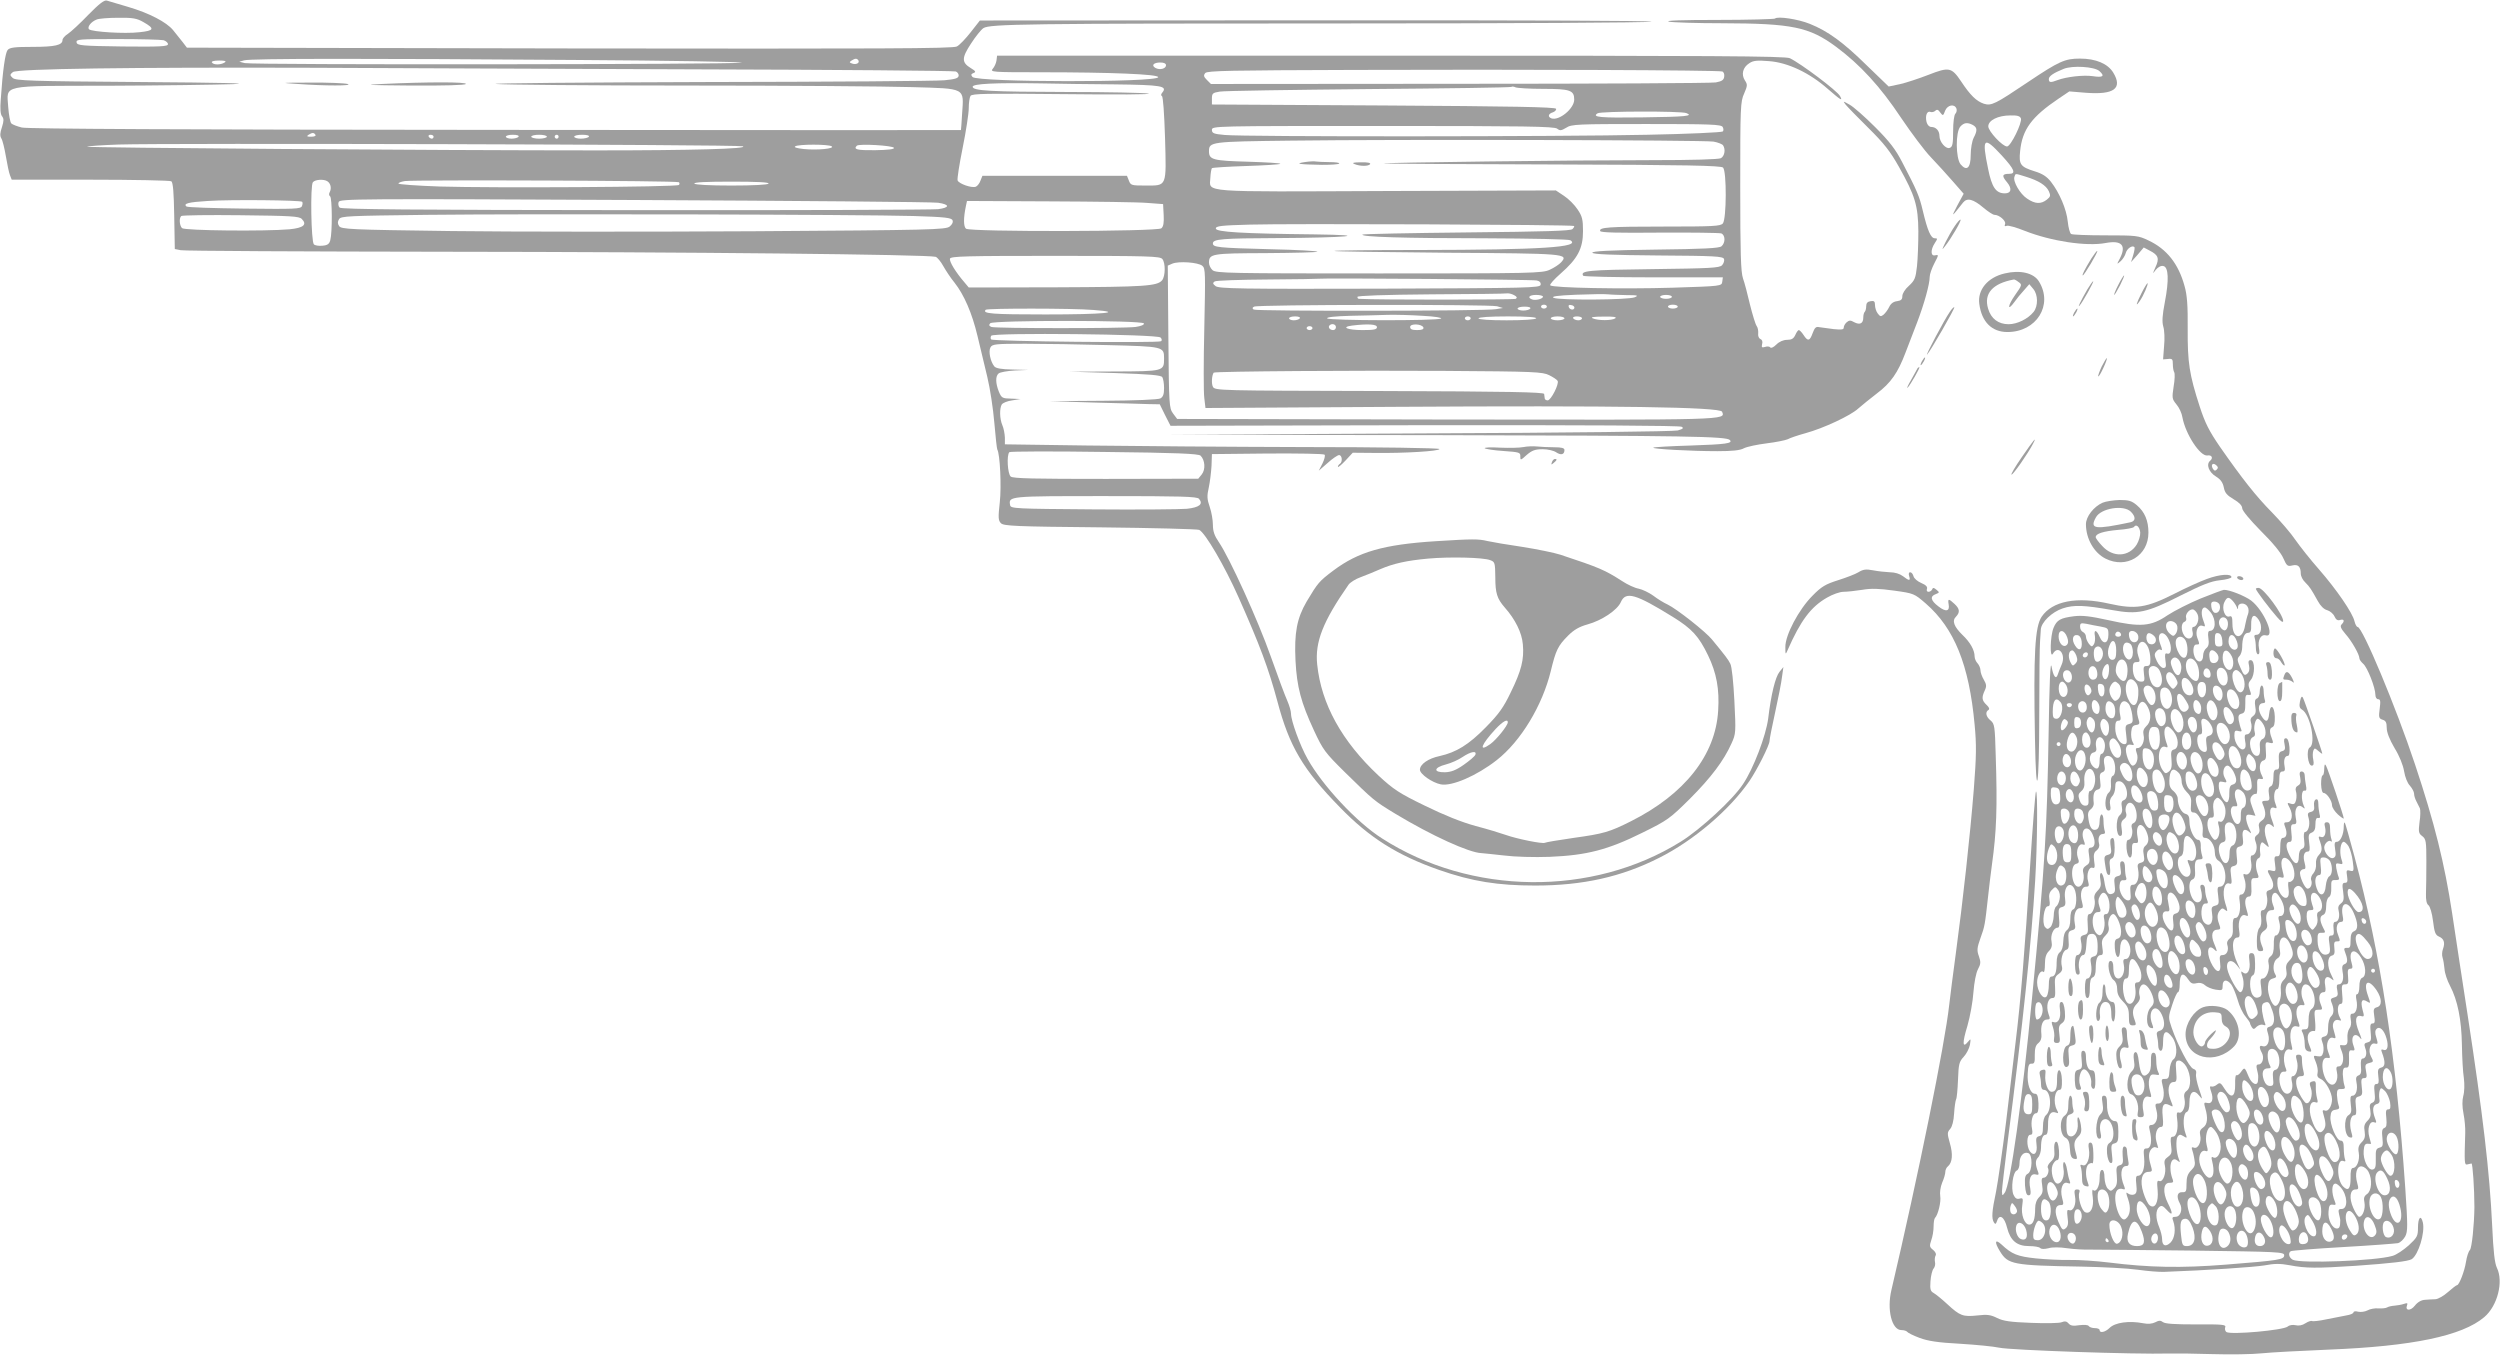 <?xml version="1.0" standalone="no"?>
<!DOCTYPE svg PUBLIC "-//W3C//DTD SVG 20010904//EN"
 "http://www.w3.org/TR/2001/REC-SVG-20010904/DTD/svg10.dtd">
<svg version="1.0" xmlns="http://www.w3.org/2000/svg"
 width="1280pt" height="694pt" viewBox="0 0 1280 694"
 preserveAspectRatio="xMidYMid meet">
<g transform="translate(0,694) scale(0.1,-0.1)"
fill="#9e9e9e" stroke="none">
<path d="M452 6864 c-42 -44 -89 -87 -104 -97 -16 -10 -28 -24 -28 -32 0 -26
-38 -35 -153 -35 -92 0 -117 -3 -128 -16 -12 -15 -25 -102 -35 -252 -4 -50 -2
-78 7 -88 9 -12 9 -23 -1 -55 -10 -29 -11 -45 -3 -58 6 -9 16 -50 23 -91 7
-41 16 -85 21 -97 l9 -23 402 0 c222 0 409 -4 415 -8 9 -6 13 -57 15 -177 l3
-170 30 -6 c17 -4 633 -7 1370 -8 1224 -1 2457 -14 2496 -26 8 -3 26 -24 39
-48 13 -23 38 -61 57 -84 49 -62 90 -156 118 -274 14 -57 36 -151 50 -209 14
-58 30 -163 36 -235 6 -71 13 -133 15 -136 14 -23 22 -190 13 -270 -9 -80 -8
-94 6 -108 14 -14 74 -17 508 -21 271 -3 499 -9 507 -13 31 -15 131 -187 200
-342 111 -249 155 -368 200 -535 61 -231 131 -350 320 -543 151 -156 294 -246
508 -321 169 -59 301 -80 492 -80 243 0 442 44 635 142 176 88 361 246 462
393 39 57 103 184 103 205 0 9 13 76 29 148 16 72 32 154 35 181 l7 50 -20
-25 c-21 -26 -43 -114 -58 -240 -12 -88 -75 -255 -129 -335 -51 -78 -217 -231
-318 -294 -454 -283 -1076 -276 -1531 17 -129 82 -304 270 -380 406 -39 69
-85 196 -85 232 0 13 -9 43 -19 66 -11 24 -49 126 -85 228 -65 184 -210 503
-266 585 -22 32 -30 55 -30 88 0 24 -7 65 -16 91 -14 40 -15 57 -5 100 6 28
12 78 14 111 l2 60 284 3 c157 1 288 -1 293 -6 4 -4 -1 -25 -11 -45 l-19 -37
46 40 c24 22 51 40 58 40 16 0 19 -36 4 -45 -5 -3 -10 -10 -10 -15 0 -5 17 9
38 31 l38 41 114 -1 c150 -2 330 9 330 20 0 5 -307 10 -692 10 -381 1 -882 5
-1113 8 l-420 6 0 35 c-1 19 -6 48 -13 63 -14 33 -15 86 -3 106 5 8 29 18 53
21 l43 7 -48 2 c-45 1 -49 3 -63 36 -17 43 -18 79 -1 93 7 6 44 13 82 15 l70
3 -81 2 c-56 1 -85 6 -93 16 -20 24 -31 77 -20 97 9 17 24 19 178 19 92 0 284
-3 425 -7 282 -7 286 -8 286 -67 0 -67 0 -67 -255 -68 l-230 -1 234 -7 c180
-6 235 -11 242 -21 5 -8 9 -33 9 -56 0 -32 -5 -45 -19 -53 -12 -6 -127 -11
-293 -12 l-273 -2 225 -7 c124 -3 250 -7 281 -8 l57 -1 27 -55 28 -55 1301 3
c819 1 1307 -2 1316 -8 12 -7 7 -11 -20 -19 -21 -5 -551 -12 -1315 -15 l-1280
-7 1375 -2 c1272 -3 1468 -6 1487 -25 16 -17 -20 -22 -198 -28 -104 -3 -191
-8 -194 -11 -7 -7 194 -18 328 -18 75 0 117 4 136 15 16 8 68 19 116 25 49 6
97 16 108 21 10 6 51 20 91 31 92 25 233 91 271 127 17 15 59 49 94 76 72 54
108 106 147 209 15 39 42 109 60 156 36 95 64 195 64 232 0 14 11 45 24 70 22
42 23 45 5 41 -24 -7 -26 27 -3 62 15 23 15 25 0 25 -20 0 -37 39 -61 140 -18
77 -30 104 -106 250 -34 66 -65 106 -139 180 -52 52 -111 104 -130 114 -35 20
-35 20 -20 0 8 -10 60 -64 116 -119 81 -80 112 -120 157 -200 82 -146 98 -198
99 -330 0 -60 -3 -141 -7 -178 -7 -61 -11 -72 -41 -100 -20 -17 -34 -40 -34
-53 0 -17 -6 -23 -27 -26 -18 -2 -32 -12 -40 -29 -7 -15 -20 -32 -29 -40 -14
-11 -18 -10 -30 6 -8 10 -14 30 -14 43 0 19 -5 23 -22 20 -16 -2 -23 -10 -23
-25 0 -11 -3 -25 -7 -29 -5 -4 -8 -18 -8 -30 0 -30 -17 -39 -46 -24 -19 11
-26 11 -39 0 -8 -7 -15 -19 -15 -27 0 -11 -11 -12 -52 -8 -29 4 -62 8 -74 10
-16 4 -23 -3 -33 -30 -15 -42 -25 -44 -47 -10 -9 14 -20 25 -24 25 -4 0 -12
-11 -18 -25 -9 -19 -19 -25 -42 -25 -19 0 -40 -9 -55 -24 -14 -14 -27 -20 -31
-15 -3 5 -15 7 -26 3 -17 -5 -20 -3 -16 14 4 13 0 23 -9 26 -8 4 -13 16 -11
30 1 13 -2 29 -8 37 -6 8 -21 57 -34 109 -12 52 -28 113 -36 135 -11 33 -14
127 -14 472 0 406 1 433 20 474 17 40 18 46 4 67 -20 31 -11 67 22 88 20 14
40 16 101 11 97 -7 208 -60 301 -142 68 -59 78 -65 63 -37 -14 27 -201 167
-257 194 -24 11 -387 13 -2044 13 l-2015 0 -3 -25 c-2 -14 -11 -33 -19 -42
-15 -17 -3 -18 243 -18 363 0 604 -10 604 -25 0 -28 -928 -27 -951 1 -9 11 -7
15 5 20 14 5 12 10 -13 25 -48 29 -48 52 0 125 23 36 52 72 64 80 33 21 206
24 1865 24 839 0 1539 4 1555 9 17 5 -717 8 -1704 7 l-1734 -1 -47 -60 c-26
-33 -57 -66 -71 -73 -20 -11 -385 -12 -1983 -10 l-1959 4 -23 30 c-13 16 -35
43 -48 60 -34 41 -122 87 -231 119 -49 14 -98 29 -108 32 -13 4 -39 -16 -95
-73z m282 -37 c60 -34 56 -44 -20 -52 -76 -9 -244 2 -258 15 -11 11 10 39 39
50 11 5 61 9 110 9 75 1 96 -3 129 -22z m104 -93 c12 -4 22 -13 22 -20 0 -12
-38 -14 -232 -12 -212 3 -233 5 -236 21 -3 16 12 17 210 17 117 0 223 -3 236
-6z m2107 -101 c484 -3 868 -10 852 -14 -35 -9 -2507 -12 -2544 -2 l-28 7 25
7 c34 10 635 10 1695 2z m1450 -2 c8 -14 -13 -24 -33 -16 -14 5 -14 7 -2 15
19 12 27 12 35 1z m-3245 -11 c-20 -13 -57 -13 -65 0 -4 6 11 10 37 10 31 0
39 -3 28 -10z m4820 -14 c0 -18 -32 -26 -54 -14 -23 13 -10 28 25 28 18 0 29
-5 29 -14z m-2419 -21 c729 -2 1333 -7 1343 -11 9 -4 16 -14 14 -23 -2 -12
-20 -17 -73 -22 -39 -4 -587 -8 -1220 -9 -632 -2 -1116 -6 -1075 -10 41 -4
485 -8 985 -8 501 0 1015 -4 1143 -8 280 -8 267 -2 258 -136 -3 -46 -5 -83 -6
-84 0 -1 -1072 0 -2382 1 -1602 1 -2397 5 -2426 12 -24 6 -48 15 -54 21 -6 6
-13 44 -16 85 -7 115 -45 107 513 108 258 1 544 5 635 8 109 4 -50 8 -472 11
-564 4 -639 7 -653 21 -15 14 -15 17 1 30 21 17 598 25 1539 22 341 -2 1217
-5 1946 -8z m5267 -11 c7 -2 12 -14 10 -26 -2 -18 -12 -24 -43 -30 -22 -4
-613 -7 -1312 -7 l-1273 -1 -21 21 c-16 16 -18 23 -8 35 10 12 126 14 763 16
844 3 1864 -1 1884 -8z m-3111 -66 c240 -3 272 -8 244 -42 -7 -8 -8 -15 -2
-18 6 -2 12 -90 16 -214 7 -254 11 -244 -101 -244 -70 0 -75 1 -84 25 l-10 25
-370 0 -370 0 -10 -25 c-5 -14 -16 -28 -24 -31 -21 -8 -86 15 -93 32 -3 8 9
84 26 168 17 84 31 175 31 202 0 27 4 55 9 63 8 12 81 13 483 9 260 -3 453 -2
428 3 -25 4 -210 8 -411 8 -398 1 -489 6 -489 27 0 15 112 21 350 17 80 -2
249 -4 377 -5z m2194 -23 c138 0 159 -7 159 -55 0 -46 -78 -110 -117 -96 -20
8 -16 24 8 31 11 4 18 12 16 18 -3 9 -226 13 -883 17 l-879 5 0 30 c0 27 4 30
40 36 22 4 366 9 764 13 398 3 726 8 729 11 3 3 13 2 21 -2 9 -4 73 -8 142 -8z
m733 -124 c39 -15 -3 -19 -226 -22 -217 -3 -260 1 -228 21 18 11 426 12 454 1z
m186 -71 c5 -8 5 -19 1 -23 -5 -5 -179 -13 -387 -17 -431 -10 -2065 -11 -2164
-1 -56 5 -65 9 -65 26 0 20 7 20 876 20 723 0 879 -2 892 -14 14 -11 21 -10
46 5 27 18 56 19 411 19 327 0 382 -2 390 -15z m-7205 -40 c4 -6 -6 -10 -22
-10 -22 0 -25 2 -13 10 19 12 27 12 35 0z m605 -10 c0 -5 -4 -10 -9 -10 -6 0
-13 5 -16 10 -3 6 1 10 9 10 9 0 16 -4 16 -10z m435 0 c-3 -5 -19 -10 -36 -10
-16 0 -29 5 -29 10 0 6 16 10 36 10 21 0 33 -4 29 -10z m145 0 c0 -5 -18 -10
-40 -10 -22 0 -40 5 -40 10 0 6 18 10 40 10 22 0 40 -4 40 -10z m60 0 c0 -5
-4 -10 -10 -10 -5 0 -10 5 -10 10 0 6 5 10 10 10 6 0 10 -4 10 -10z m155 0
c-3 -5 -22 -10 -41 -10 -19 0 -34 5 -34 10 0 6 18 10 41 10 24 0 38 -4 34 -10z
m5758 -25 c23 -4 45 -13 49 -19 14 -21 8 -55 -11 -66 -13 -6 -144 -10 -358
-10 -397 0 -1375 -12 -1370 -17 2 -1 391 -4 865 -5 690 -2 864 -6 874 -16 19
-19 18 -263 -1 -286 -12 -14 -49 -16 -300 -16 -288 0 -335 -4 -328 -23 2 -8
94 -10 303 -8 164 1 307 -1 317 -4 21 -9 22 -48 1 -66 -12 -10 -91 -14 -340
-17 -234 -3 -324 -8 -321 -16 3 -8 101 -12 336 -14 290 -2 332 -4 338 -18 3
-9 -2 -23 -10 -32 -14 -14 -61 -16 -359 -20 -330 -4 -368 -8 -352 -34 3 -4
165 -8 360 -8 l355 0 -3 -22 c-3 -23 -4 -23 -253 -31 -261 -8 -614 -1 -628 12
-4 4 20 31 53 60 87 76 115 128 115 217 0 60 -4 77 -28 112 -15 23 -46 54 -69
69 l-42 28 -865 -3 c-972 -4 -907 -9 -904 68 1 23 5 45 8 49 4 3 82 8 175 11
93 3 171 8 175 11 3 4 -71 8 -164 11 -180 5 -201 10 -201 53 0 49 7 50 419 55
539 7 2113 3 2164 -5z m-4970 -24 c34 -13 -263 -21 -749 -21 -813 0 -2614 13
-2608 19 3 3 76 8 162 11 247 8 3171 0 3195 -9z m455 0 c19 -12 -74 -21 -143
-14 -36 4 -52 9 -43 14 17 11 169 11 186 0z m319 -8 c3 -7 -30 -11 -97 -12
-92 -1 -112 4 -93 23 11 11 186 1 190 -11z m-2901 -171 c17 -11 22 -35 13 -54
-6 -10 -5 -19 1 -23 11 -7 12 -185 1 -225 -5 -19 -14 -26 -40 -28 -19 -2 -38
1 -44 7 -14 14 -19 302 -5 318 11 14 56 17 74 5z m1800 -5 c4 -4 4 -10 0 -14
-10 -11 -960 -16 -1223 -8 -117 4 -213 11 -213 15 0 5 15 10 33 13 59 7 1396
2 1403 -6z m459 -7 c-4 -6 -78 -10 -190 -10 -112 0 -186 4 -190 10 -4 7 62 10
190 10 128 0 194 -3 190 -10z m-2388 -93 c3 -3 3 -13 -1 -22 -5 -15 -36 -16
-295 -13 -159 2 -293 6 -297 11 -16 15 11 22 109 28 120 8 475 4 484 -4z
m3256 -5 c61 -9 61 -25 0 -33 -27 -3 -724 -6 -1550 -5 -1142 1 -1505 4 -1514
13 -6 6 -9 19 -5 29 6 16 94 17 1514 10 829 -4 1529 -10 1555 -14z m1072 -1
l80 -6 3 -56 c2 -39 -1 -59 -12 -68 -20 -17 -979 -19 -1000 -2 -13 11 -14 53
0 119 l5 23 422 -2 c232 -1 458 -4 502 -8z m-1197 -67 c162 -5 194 -9 199 -22
4 -9 -2 -22 -15 -32 -20 -16 -95 -18 -1004 -24 -541 -3 -1237 -3 -1547 1 -521
7 -565 9 -575 26 -8 12 -8 22 0 35 10 16 46 17 450 22 524 6 2219 2 2492 -6z
m-3133 -15 c29 -29 9 -46 -63 -53 -124 -11 -537 -7 -550 6 -13 13 -16 51 -4
62 4 4 141 6 304 4 254 -3 300 -5 313 -19z m6514 -36 c3 -2 -1 -9 -8 -16 -9
-9 -140 -13 -541 -17 -290 -3 -531 -8 -534 -11 -12 -12 217 -19 629 -19 237
-1 427 -5 435 -10 58 -36 -148 -49 -769 -50 -244 0 -442 -2 -439 -5 2 -3 262
-6 576 -9 610 -4 624 -5 585 -49 -10 -11 -36 -28 -58 -38 -38 -18 -86 -19
-874 -19 -763 0 -836 1 -853 17 -10 9 -18 26 -18 38 0 46 15 48 290 49 142 1
261 4 265 7 3 4 -106 10 -242 13 -270 7 -293 10 -293 30 0 22 48 26 329 27
362 2 495 15 191 19 -370 4 -505 12 -505 30 0 13 28 16 175 20 190 6 1652 0
1659 -7z m-2108 -169 c17 -20 16 -88 -1 -109 -25 -30 -90 -34 -538 -36 l-452
-1 -20 24 c-47 54 -81 110 -76 124 5 12 83 14 539 14 482 0 536 -2 548 -16z
m205 -35 c16 -13 16 -37 10 -320 -4 -168 -4 -329 0 -357 l6 -51 972 6 c1131 7
1664 -1 1673 -25 17 -43 45 -42 -1410 -40 l-1380 3 -21 28 c-20 28 -21 40 -24
393 l-3 364 23 10 c32 14 133 7 154 -11z m1712 -75 c15 -3 22 -11 20 -22 -3
-16 -58 -17 -824 -20 -713 -2 -823 0 -840 13 -15 12 -16 16 -5 24 7 5 131 9
274 10 144 1 262 3 263 4 5 4 1090 -4 1112 -9z m-116 -75 c15 -8 17 -13 9 -19
-9 -5 -703 -6 -803 0 -5 0 -8 4 -8 10 0 6 137 11 378 13 207 1 383 3 390 5 7
1 23 -3 34 -9z m577 0 c56 0 62 -2 41 -11 -32 -14 -388 -16 -415 -3 -15 7 15
12 115 16 74 3 148 4 164 2 16 -2 58 -3 95 -4z m-429 -8 c0 -11 -38 -21 -56
-14 -26 10 -14 23 21 23 19 0 35 -4 35 -9z m660 -1 c0 -5 -13 -10 -30 -10 -16
0 -30 5 -30 10 0 6 14 10 30 10 17 0 30 -4 30 -10z m-895 -48 l30 -9 -36 -6
c-47 -10 -1225 -11 -1240 -2 -8 6 -8 10 2 15 17 11 1206 12 1244 2z m255 -2
c0 -5 -7 -10 -15 -10 -8 0 -15 5 -15 10 0 6 7 10 15 10 8 0 15 -4 15 -10z
m141 -5 c-1 -15 -24 -12 -29 3 -3 9 2 13 12 10 10 -1 17 -7 17 -13z m529 5 c0
-5 -11 -10 -25 -10 -14 0 -25 5 -25 10 0 6 11 10 25 10 14 0 25 -4 25 -10z
m-755 -10 c-3 -5 -19 -10 -36 -10 -16 0 -29 5 -29 10 0 6 16 10 36 10 21 0 33
-4 29 -10z m-2237 -7 c164 -12 54 -23 -245 -23 -274 0 -326 4 -306 24 8 8 443
8 551 -1z m1686 -30 c63 -3 102 -10 94 -14 -19 -12 -575 -11 -583 1 -4 6 41
11 117 13 68 1 155 4 194 5 39 1 119 -1 178 -5z m-629 -13 c-3 -5 -17 -10 -31
-10 -13 0 -24 5 -24 10 0 6 14 10 31 10 17 0 28 -4 24 -10z m875 0 c0 -5 -7
-10 -15 -10 -8 0 -15 5 -15 10 0 6 7 10 15 10 8 0 15 -4 15 -10z m335 0 c-4
-6 -65 -10 -151 -10 -89 0 -144 4 -144 10 0 6 57 10 151 10 97 0 148 -4 144
-10z m145 0 c0 -5 -16 -10 -35 -10 -19 0 -35 5 -35 10 0 6 16 10 35 10 19 0
35 -4 35 -10z m90 0 c0 -5 -9 -10 -19 -10 -11 0 -23 5 -26 10 -4 6 5 10 19 10
14 0 26 -4 26 -10z m170 0 c-18 -12 -88 -12 -115 0 -14 6 4 9 55 9 52 1 70 -2
60 -9z m-2413 -26 c2 -7 -15 -14 -43 -18 -60 -8 -717 -8 -738 0 -12 5 -14 10
-6 19 14 16 781 16 787 -1z m983 -19 c0 -8 -6 -15 -14 -15 -17 0 -28 14 -19
24 12 12 33 6 33 -9z m210 0 c0 -12 -15 -15 -74 -15 -76 0 -113 15 -54 23 83
10 128 7 128 -8z m238 -2 c2 -9 -8 -13 -32 -13 -26 0 -36 4 -36 16 0 19 61 16
68 -3z m-568 -3 c0 -5 -7 -10 -15 -10 -8 0 -15 5 -15 10 0 6 7 10 15 10 8 0
15 -4 15 -10z m-778 -48 c7 -7 8 -15 3 -19 -12 -10 -861 -1 -870 9 -4 4 -4 12
0 19 11 17 850 8 867 -9z m1990 -193 c20 -10 40 -23 43 -29 9 -15 -34 -100
-51 -100 -8 0 -15 5 -15 10 -1 6 -2 16 -3 23 -1 9 -178 13 -843 15 -827 2
-843 2 -853 22 -8 15 -6 57 4 72 4 7 759 12 1186 9 459 -3 498 -5 532 -22z
m-1785 -412 c23 -23 26 -71 6 -96 l-18 -22 -473 -1 c-364 0 -475 2 -487 12
-16 13 -22 110 -7 125 4 4 223 5 487 1 368 -4 482 -9 492 -19z m-8 -221 c23
-27 2 -44 -62 -51 -34 -3 -251 -5 -482 -3 -395 3 -420 4 -423 21 -9 47 -10 47
488 47 384 0 470 -2 479 -14z"/>
<path d="M1525 6510 c139 -10 287 -10 255 0 -14 4 -99 8 -190 7 -156 0 -159
-1 -65 -7z"/>
<path d="M1955 6510 c-103 -5 -72 -6 147 -8 176 -1 279 2 283 8 7 11 -195 11
-430 0z"/>
<path d="M6680 6110 c-54 -8 -30 -12 88 -14 46 0 86 2 89 7 2 4 -20 7 -51 7
-30 0 -60 2 -68 3 -7 2 -33 1 -58 -3z"/>
<path d="M6935 6100 c28 -12 73 -12 80 0 4 6 -14 10 -47 9 -39 0 -48 -3 -33
-9z"/>
<path d="M9088 6845 c-3 -3 -136 -7 -295 -7 -179 0 -273 -3 -248 -9 22 -4 144
-8 272 -8 359 -1 446 -19 583 -120 124 -92 227 -204 334 -365 52 -77 120 -168
152 -201 31 -33 82 -88 112 -123 l56 -64 -33 -61 c-32 -62 -31 -61 30 16 21
26 52 18 106 -28 23 -19 47 -35 55 -35 24 0 60 -31 54 -47 -4 -11 -2 -13 9 -9
8 3 50 -9 92 -26 135 -53 316 -81 415 -62 81 15 106 -12 72 -79 -17 -32 -17
-32 4 -14 11 10 23 29 26 42 6 22 33 41 44 30 3 -3 0 -21 -6 -41 l-11 -36 33
37 32 38 32 -17 c43 -22 49 -40 28 -84 -16 -37 -16 -37 2 -13 11 13 26 22 38
19 27 -5 30 -71 8 -185 -13 -68 -15 -100 -8 -125 6 -18 8 -63 4 -101 l-5 -67
25 2 c22 3 25 -1 25 -27 0 -16 3 -35 7 -41 4 -6 3 -39 -3 -73 -9 -59 -8 -64
14 -91 14 -16 28 -46 31 -67 16 -86 91 -201 128 -195 22 4 31 -13 14 -27 -22
-18 -7 -59 30 -81 24 -15 35 -31 40 -56 5 -27 16 -40 50 -60 29 -17 44 -33 44
-46 0 -12 38 -58 96 -117 59 -58 104 -113 115 -140 17 -39 22 -42 46 -36 29 7
43 -6 43 -42 0 -13 10 -33 23 -45 24 -24 30 -34 64 -95 14 -26 32 -43 48 -47
14 -4 31 -18 37 -31 8 -18 17 -24 30 -19 20 6 24 -6 7 -23 -9 -9 -4 -21 19
-48 33 -37 72 -106 72 -125 0 -7 9 -19 19 -28 22 -18 63 -123 63 -159 0 -13 6
-23 14 -23 12 0 13 -10 8 -49 -6 -44 -4 -50 15 -56 16 -5 21 -14 21 -41 0 -24
14 -59 40 -104 25 -40 44 -88 49 -119 5 -30 17 -61 30 -74 11 -13 21 -31 21
-40 0 -10 5 -27 12 -40 6 -12 14 -28 18 -36 3 -8 3 -40 -2 -70 -6 -50 -5 -58
14 -72 19 -15 21 -26 21 -130 0 -63 -1 -136 -2 -164 -1 -33 3 -53 13 -60 8 -7
18 -40 23 -80 7 -58 12 -72 30 -80 26 -11 33 -31 21 -64 -5 -13 -6 -33 -2 -44
4 -12 8 -38 10 -59 1 -20 14 -59 28 -85 39 -74 59 -174 61 -303 1 -63 5 -140
10 -170 4 -32 3 -71 -3 -91 -6 -24 -6 -54 1 -90 6 -30 10 -74 9 -99 -5 -156
-4 -165 10 -162 7 2 17 4 22 5 6 2 15 -131 15 -223 -1 -92 -13 -208 -23 -220
-8 -8 -16 -35 -20 -60 -7 -47 -35 -120 -46 -120 -4 0 -24 -16 -46 -35 -21 -19
-50 -36 -64 -37 -14 0 -38 -2 -54 -3 -19 -1 -38 -12 -52 -30 -22 -28 -51 -27
-40 2 5 11 1 13 -16 7 -12 -4 -34 -8 -48 -9 -15 -1 -32 -5 -38 -9 -6 -4 -26
-6 -44 -5 -18 2 -44 -3 -56 -10 -13 -7 -35 -10 -48 -7 -13 4 -24 2 -24 -3 0
-6 -17 -13 -37 -16 -21 -4 -67 -13 -102 -20 -36 -8 -69 -11 -73 -9 -5 3 -20
-2 -34 -11 -16 -11 -35 -14 -51 -10 -14 3 -31 1 -40 -7 -23 -19 -290 -43 -314
-28 -6 5 -9 15 -6 24 6 14 -11 16 -149 15 -109 0 -159 3 -170 12 -12 9 -20 9
-39 -1 -16 -8 -37 -10 -62 -5 -72 14 -144 4 -172 -24 -22 -22 -51 -28 -51 -11
0 6 -11 10 -24 10 -14 0 -28 5 -31 10 -4 7 -23 8 -49 5 -31 -5 -45 -3 -55 9
-9 11 -19 13 -36 6 -12 -5 -83 -6 -156 -3 -106 4 -142 9 -174 25 -32 16 -50
19 -100 13 -75 -8 -90 -2 -154 57 -28 26 -60 52 -71 58 -16 9 -19 19 -16 60 2
28 9 57 16 65 7 8 10 23 7 34 -2 10 -1 25 3 32 5 7 0 19 -12 29 -19 15 -20 20
-10 50 7 18 12 50 12 70 0 20 3 40 7 44 16 16 32 83 27 112 -3 18 1 47 10 69
9 20 16 45 16 55 0 10 6 23 14 29 22 19 26 62 9 119 -14 49 -13 55 2 72 10 11
18 41 20 79 2 33 7 66 10 72 4 6 8 51 10 101 3 81 6 92 29 117 14 15 28 42 32
61 5 33 5 34 -10 16 -28 -35 -30 -7 -3 81 14 49 28 126 31 173 4 50 13 98 23
117 15 28 15 37 5 67 -11 30 -10 42 8 93 22 60 23 68 39 213 5 47 14 121 20
165 23 165 28 290 19 559 -4 148 -6 160 -26 177 -24 19 -29 44 -11 54 7 5 3
14 -10 26 -24 23 -26 37 -9 74 10 21 9 31 -5 55 -9 15 -17 37 -17 48 0 11 -7
27 -15 36 -8 8 -15 24 -15 35 0 32 -22 72 -62 110 -44 43 -55 73 -33 94 21 22
19 40 -8 65 -30 28 -35 28 -30 -2 7 -36 -14 -41 -52 -11 -40 30 -45 52 -14 63
20 8 20 9 3 23 -13 11 -18 11 -21 2 -3 -7 -11 -13 -19 -13 -8 0 -11 6 -8 15 4
10 -5 20 -29 30 -19 8 -37 23 -40 35 -3 11 -10 20 -17 20 -7 0 -9 -8 -5 -20 8
-25 0 -25 -32 0 -16 12 -41 20 -67 20 -22 1 -61 5 -86 10 -36 7 -51 5 -75 -10
-16 -10 -64 -28 -105 -41 -63 -20 -84 -32 -130 -79 -70 -70 -140 -202 -139
-263 0 -39 1 -40 11 -17 67 153 120 223 202 270 29 17 66 30 85 30 19 0 62 5
95 10 46 8 85 7 164 -4 101 -14 103 -15 162 -66 146 -127 222 -314 250 -620
10 -104 9 -161 -4 -330 -19 -237 -56 -575 -92 -840 -14 -102 -29 -221 -34
-265 -22 -201 -159 -876 -296 -1460 -24 -101 2 -205 51 -205 13 0 26 -4 30 -9
3 -5 31 -19 63 -31 43 -16 94 -24 207 -30 83 -5 173 -14 200 -20 57 -13 699
-35 870 -30 28 1 127 0 220 -3 94 -3 208 -1 255 4 47 5 202 13 345 19 425 17
681 70 794 166 68 57 100 182 65 253 -11 23 -18 81 -24 214 -13 278 -48 572
-126 1082 -25 160 -60 393 -79 519 -39 256 -90 462 -190 762 -98 295 -269 704
-294 704 -5 0 -12 13 -16 29 -9 42 -92 163 -182 266 -44 50 -97 117 -120 150
-22 33 -76 96 -120 141 -83 84 -153 173 -268 338 -54 79 -75 120 -102 203 -54
166 -63 227 -62 401 1 117 -3 172 -16 217 -31 114 -91 190 -185 234 -52 25
-63 26 -220 26 -91 0 -170 3 -176 7 -6 4 -14 32 -17 63 -6 63 -43 149 -86 204
-21 27 -44 42 -84 54 -73 23 -81 35 -74 103 11 111 59 176 197 269 l55 37 85
-7 c144 -11 189 22 140 103 -28 46 -89 72 -171 72 -77 0 -107 -14 -264 -119
-171 -115 -189 -124 -228 -112 -38 13 -69 43 -116 114 -49 73 -62 75 -167 34
-49 -19 -115 -41 -147 -48 l-57 -12 -113 109 c-121 119 -199 175 -291 212 -59
24 -165 40 -178 27z m1661 -269 c29 -26 19 -34 -34 -26 -47 7 -134 -3 -180
-20 -36 -14 -45 -13 -45 5 0 15 23 31 75 52 45 19 159 12 184 -11z m-732 -192
c3 -8 1 -20 -6 -27 -6 -6 -11 -44 -11 -89 0 -64 -3 -80 -17 -85 -20 -8 -53 30
-53 61 0 27 -18 46 -42 46 -10 0 -20 10 -24 25 -8 32 2 59 20 52 7 -3 19 0 25
6 8 8 15 6 25 -9 14 -18 15 -18 25 9 12 30 48 37 58 11z m330 -50 c8 -21 -52
-144 -71 -144 -23 0 -96 78 -96 103 0 31 50 56 113 56 35 1 49 -3 54 -15z
m-246 -34 c23 -13 24 -28 4 -66 -8 -16 -15 -55 -15 -87 0 -67 -20 -86 -52 -48
-25 32 -26 165 -1 193 18 20 36 23 64 8z m148 -156 c66 -72 74 -94 38 -94 -36
0 -39 -10 -12 -42 28 -33 23 -58 -10 -58 -46 0 -67 31 -86 126 -33 159 -23
169 70 68z m124 -109 c65 -20 103 -44 117 -74 10 -22 9 -28 -10 -43 -30 -24
-60 -23 -101 5 -37 24 -74 89 -65 112 6 18 1 18 59 0z m977 -1499 c-8 -8 -13
-7 -20 4 -12 20 -1 33 16 19 11 -9 12 -15 4 -23z"/>
<path d="M10008 5782 c-14 -20 -35 -58 -47 -82 -20 -41 -20 -43 -2 -20 31 39
84 130 79 135 -3 3 -16 -12 -30 -33z"/>
<path d="M10708 5617 c-33 -54 -50 -87 -44 -87 7 0 79 121 74 125 -2 2 -15
-15 -30 -38z"/>
<path d="M10264 5540 c-87 -20 -140 -84 -130 -156 12 -92 64 -144 144 -144
149 0 235 138 162 258 -27 45 -97 61 -176 42z m71 -44 c19 -13 18 -16 -18 -67
-38 -54 -41 -87 -3 -35 11 16 33 43 49 60 l27 31 20 -24 c25 -29 26 -88 2
-118 -29 -36 -84 -63 -128 -63 -52 0 -90 28 -105 80 -23 77 23 129 132 149 3
1 14 -5 24 -13z"/>
<path d="M10845 5480 c-14 -27 -23 -50 -20 -50 2 0 16 23 30 50 14 28 23 50
20 50 -2 0 -16 -22 -30 -50z"/>
<path d="M10687 5458 c-35 -61 -51 -95 -40 -83 14 14 76 125 70 125 -3 0 -16
-19 -30 -42z"/>
<path d="M10965 5440 c-28 -56 -33 -75 -10 -42 19 26 47 92 40 92 -2 0 -16
-22 -30 -50z"/>
<path d="M9983 5343 c-26 -36 -129 -231 -116 -218 16 16 144 238 139 242 -2 2
-13 -8 -23 -24z"/>
<path d="M10620 5340 c-6 -11 -8 -20 -6 -20 3 0 10 9 16 20 6 11 8 20 6 20 -3
0 -10 -9 -16 -20z"/>
<path d="M9840 5090 c-6 -11 -8 -20 -6 -20 3 0 10 9 16 20 6 11 8 20 6 20 -3
0 -10 -9 -16 -20z"/>
<path d="M10761 5064 c-12 -26 -20 -48 -18 -51 3 -2 14 17 26 43 12 25 20 48
18 50 -2 2 -13 -17 -26 -42z"/>
<path d="M9817 5053 c-2 -5 -17 -30 -32 -58 -16 -27 -24 -45 -18 -40 14 14 66
105 60 105 -3 0 -8 -3 -10 -7z"/>
<path d="M10352 4600 c-34 -49 -58 -90 -53 -90 9 0 85 109 110 158 22 42 5 22
-57 -68z"/>
<path d="M7800 4651 c-19 -4 -73 -5 -120 -3 -47 3 -82 1 -78 -3 4 -4 47 -11
95 -14 82 -6 88 -7 87 -28 0 -21 1 -21 33 8 27 23 43 29 81 29 27 0 57 -7 70
-16 24 -16 42 -12 42 12 0 10 -14 14 -52 14 -29 0 -69 2 -88 4 -19 2 -51 1
-70 -3z"/>
<path d="M7946 4574 c-5 -14 -4 -15 9 -4 17 14 19 20 6 20 -5 0 -12 -7 -15
-16z"/>
<path d="M10765 4366 c-45 -20 -85 -71 -85 -110 0 -74 41 -146 100 -176 107
-54 220 14 220 133 0 61 -19 106 -59 140 -27 23 -42 27 -89 27 -31 -1 -71 -7
-87 -14z m145 -46 c26 -26 25 -48 -2 -54 -184 -39 -210 -35 -177 25 25 47 142
66 179 29z m48 -106 c1 -16 -7 -44 -18 -62 -40 -64 -122 -68 -177 -7 -18 19
-33 39 -33 45 0 18 39 30 115 37 42 3 78 10 81 15 11 17 29 1 32 -28z"/>
<path d="M7350 4169 c-266 -17 -395 -54 -523 -150 -73 -55 -79 -62 -137 -159
-50 -86 -64 -160 -57 -303 7 -134 28 -214 95 -358 46 -99 57 -113 155 -210
152 -149 152 -149 262 -216 184 -111 377 -199 440 -201 11 -1 63 -6 115 -12
55 -7 154 -10 235 -7 190 8 298 36 475 124 128 63 140 72 241 172 110 110 175
197 214 284 23 50 23 57 15 219 -5 96 -13 176 -21 190 -11 22 -24 39 -93 123
-33 41 -182 158 -228 180 -18 8 -51 28 -73 45 -22 16 -56 32 -75 36 -19 3 -58
21 -85 39 -89 57 -114 68 -316 135 -31 10 -119 28 -195 40 -76 11 -157 25
-179 30 -45 11 -75 11 -265 -1z m280 -97 c24 -9 25 -13 26 -88 0 -81 9 -109
48 -154 54 -61 88 -129 93 -189 7 -77 -7 -134 -63 -248 -36 -75 -60 -109 -127
-177 -87 -89 -151 -128 -236 -147 -58 -12 -101 -42 -101 -70 0 -22 62 -66 107
-75 56 -11 184 44 286 124 124 97 234 280 277 456 26 108 37 130 89 182 29 29
56 45 99 57 73 20 153 73 171 115 25 56 76 41 265 -76 99 -61 134 -100 181
-197 44 -91 59 -174 52 -283 -13 -228 -172 -429 -447 -567 -109 -55 -141 -64
-293 -85 -76 -11 -142 -22 -147 -25 -11 -7 -144 20 -200 40 -25 9 -94 30 -155
46 -73 20 -160 55 -260 104 -132 64 -160 83 -237 154 -188 176 -293 366 -314
569 -12 114 29 220 161 409 8 11 36 29 62 38 27 10 71 28 98 40 69 30 138 45
247 55 111 10 283 6 318 -8z m90 -830 c0 -17 -59 -90 -90 -112 -62 -44 -47 -3
28 78 37 39 62 53 62 34z m-166 -166 c-3 -8 -30 -31 -60 -52 -40 -28 -65 -37
-96 -38 -61 -1 -58 24 5 40 27 7 65 24 85 38 42 28 74 34 66 12z"/>
<path d="M11300 3976 c-36 -13 -111 -47 -167 -76 -143 -72 -199 -81 -333 -51
-167 38 -292 14 -347 -67 -34 -52 -42 -186 -34 -625 6 -344 22 -254 22 128 0
182 2 348 4 370 1 22 3 50 4 62 2 37 57 90 112 108 57 19 110 17 256 -9 128
-23 173 -14 348 75 110 55 154 73 200 78 33 3 60 11 60 16 0 19 -60 15 -125
-9z"/>
<path d="M11455 3980 c3 -5 13 -10 21 -10 8 0 12 5 9 10 -3 6 -13 10 -21 10
-8 0 -12 -4 -9 -10z"/>
<path d="M11550 3925 c0 -8 70 -101 109 -145 18 -21 30 -29 31 -20 0 33 -101
170 -126 170 -8 0 -14 -2 -14 -5z"/>
<path d="M11268 3876 c-58 -24 -135 -63 -170 -86 -85 -58 -139 -62 -304 -25
-91 20 -132 25 -174 20 -71 -9 -89 -19 -106 -60 -17 -41 -20 -161 -3 -132 27
47 68 -2 45 -55 -8 -18 -17 -41 -20 -51 -9 -29 -23 -11 -32 40 -6 33 -11 -76
-15 -337 -9 -514 -18 -670 -85 -1360 -50 -522 -111 -959 -140 -997 -12 -17
-13 -16 -14 7 0 14 14 131 30 260 77 595 120 1007 140 1330 11 180 14 467 4
457 -3 -3 -17 -176 -30 -384 -27 -435 -48 -685 -74 -898 -10 -82 -32 -267 -49
-410 -18 -143 -41 -303 -51 -355 -22 -104 -24 -138 -11 -159 7 -11 10 -9 16 8
12 38 38 20 51 -34 17 -67 50 -95 113 -95 26 0 51 -4 57 -10 6 -6 21 -6 42 -1
19 6 57 6 96 0 35 -5 88 -8 117 -7 30 0 266 -2 524 -5 445 -6 470 -7 470 -24
0 -22 -22 -26 -300 -48 -227 -18 -391 -15 -598 11 -65 8 -155 14 -200 13 -45
-1 -123 3 -173 8 -94 10 -123 21 -176 71 -34 31 -38 13 -8 -35 41 -67 65 -72
415 -78 110 -2 241 -9 290 -16 50 -7 110 -12 135 -11 220 8 457 24 513 33 52
10 82 10 130 1 82 -16 140 -16 337 -3 185 13 269 23 288 34 34 22 69 135 57
188 -10 42 -25 25 -25 -28 0 -41 -4 -49 -47 -89 -27 -24 -64 -49 -83 -54 -87
-26 -472 -40 -511 -20 -20 11 -25 35 -10 44 5 3 125 13 267 21 143 8 269 18
281 20 13 3 29 19 38 35 13 26 13 52 0 247 -47 676 -126 1197 -260 1697 -25
93 -47 172 -50 174 -3 3 -5 -6 -5 -21 0 -38 -17 -77 -35 -77 -12 0 -14 -8 -9
-39 5 -29 3 -39 -10 -44 -17 -7 -46 27 -46 54 0 20 24 42 35 31 5 -4 5 1 2 11
-4 10 -7 34 -7 53 0 25 -4 34 -16 34 -12 0 -15 -6 -10 -24 8 -32 -3 -59 -21
-51 -11 4 -13 1 -9 -11 17 -45 17 -63 -1 -81 -11 -11 -17 -29 -15 -46 2 -17
-4 -37 -13 -48 -10 -10 -15 -25 -12 -34 8 -20 -2 -45 -18 -45 -15 0 -45 69
-38 87 3 7 11 13 18 13 10 0 11 7 5 31 -10 35 -4 59 16 59 10 0 12 10 7 45 -5
38 -3 46 13 52 14 6 19 18 19 43 0 24 4 34 14 32 10 -2 12 4 7 20 -3 13 -6 36
-6 51 0 19 -4 27 -12 24 -8 -2 -12 -16 -10 -31 3 -21 -1 -29 -16 -33 -17 -4
-19 -9 -11 -35 8 -31 -3 -68 -20 -68 -5 0 -7 -18 -4 -40 4 -31 2 -41 -11 -46
-10 -4 -16 -18 -16 -40 0 -47 -23 -44 -48 7 -21 42 -20 69 3 69 9 0 11 13 7
45 -4 37 -2 45 12 45 14 0 16 6 10 35 -8 44 10 72 34 53 14 -11 15 -10 7 7
-14 33 -12 80 4 77 10 -2 12 5 7 29 -3 17 -6 40 -6 50 0 11 -7 19 -15 19 -11
0 -13 -8 -8 -31 4 -24 2 -34 -11 -41 -11 -6 -15 -16 -11 -29 4 -11 4 -32 1
-45 -5 -20 -11 -24 -27 -19 -20 7 -20 6 -5 -23 18 -35 11 -72 -15 -72 -16 0
-17 -4 -8 -27 11 -30 6 -53 -13 -53 -9 0 -13 -16 -13 -47 0 -38 -3 -48 -16
-47 -14 1 -16 -6 -11 -39 5 -37 4 -40 -16 -35 -26 7 -26 2 -7 -32 20 -35 18
-61 -5 -67 -15 -4 -18 -11 -14 -29 8 -32 -3 -74 -20 -74 -11 0 -13 -10 -9 -38
3 -25 0 -43 -9 -53 -8 -8 -13 -36 -13 -66 0 -45 3 -53 19 -53 13 0 16 4 11 18
-19 43 -17 69 5 85 18 12 21 22 16 42 -9 36 1 65 24 65 16 0 17 4 7 29 -12 32
-3 65 16 59 6 -2 20 -21 30 -41 19 -39 15 -77 -8 -77 -10 0 -12 -7 -5 -31 9
-32 -1 -69 -20 -69 -5 0 -9 -21 -8 -47 0 -33 -4 -50 -16 -59 -11 -8 -15 -20
-11 -36 8 -31 -10 -78 -30 -78 -12 0 -13 -9 -8 -45 5 -37 3 -46 -12 -51 -12
-5 -23 -1 -31 11 -18 25 -18 94 0 101 9 4 13 22 12 60 -1 43 -4 54 -18 54 -13
0 -15 -7 -11 -40 7 -47 -11 -77 -33 -59 -11 9 -12 6 -3 -20 12 -33 5 -81 -11
-81 -13 0 -59 81 -66 118 -9 43 20 56 48 21 l19 -24 -14 30 c-32 66 -32 135
-1 135 11 0 13 9 8 39 -7 44 9 83 31 75 18 -7 18 -8 6 34 -11 38 -5 62 15 62
10 0 13 13 11 48 -2 42 0 47 20 46 18 0 20 3 12 23 -13 35 -11 73 5 79 8 3 11
15 8 29 -2 14 -1 32 2 41 6 15 8 15 26 -1 20 -18 20 -18 5 25 -22 63 -2 103
33 68 7 -7 5 5 -4 29 -18 46 -13 76 11 67 13 -5 14 -2 5 22 -12 30 -6 74 10
74 6 0 10 20 10 45 0 35 4 45 16 45 12 0 15 7 11 27 -6 32 1 53 17 53 7 0 10
16 8 45 -3 30 -9 45 -18 45 -10 0 -12 -8 -7 -31 5 -24 2 -31 -13 -35 -16 -4
-18 -13 -16 -50 3 -35 1 -44 -12 -44 -12 0 -16 -10 -16 -40 0 -26 -5 -43 -14
-46 -10 -4 -13 -15 -9 -40 5 -30 3 -34 -17 -34 -17 0 -21 -4 -15 -17 19 -43
17 -71 -4 -84 -15 -10 -19 -20 -14 -38 4 -16 1 -28 -11 -36 -13 -10 -14 -18
-6 -39 11 -29 -1 -66 -21 -66 -6 0 -7 -14 -3 -35 7 -38 -10 -70 -32 -61 -10 4
-10 -2 -2 -25 12 -35 3 -79 -17 -79 -10 0 -12 -9 -8 -34 7 -45 -3 -86 -22 -86
-11 0 -14 -11 -13 -46 2 -34 -2 -49 -16 -59 -11 -9 -16 -20 -12 -33 9 -27 -3
-52 -24 -52 -15 0 -17 -6 -13 -40 8 -58 -21 -55 -48 4 -25 56 -13 96 19 64 16
-16 15 -8 -2 32 -17 41 -10 70 16 70 14 0 18 5 14 16 -15 40 -16 60 -3 79 12
16 17 17 30 6 14 -11 14 -7 0 36 -17 55 -5 110 22 99 12 -4 13 3 8 40 -5 40
-3 46 14 50 18 5 20 12 15 50 -4 39 -2 46 16 50 17 5 19 12 15 45 -6 41 9 52
36 27 9 -9 8 -2 -3 19 -9 18 -16 42 -16 54 0 17 5 20 24 17 l24 -5 -16 43
c-13 35 -13 45 -3 58 7 9 17 13 22 11 4 -3 7 14 6 37 -2 37 1 43 16 40 15 -3
17 0 8 17 -17 31 -13 72 7 77 14 4 16 14 13 51 -3 43 -2 46 19 40 16 -4 20 -2
16 10 -17 43 -18 63 -3 69 11 4 15 19 14 55 -2 57 -24 68 -29 14 -4 -44 -18
-47 -41 -8 -19 33 -14 63 10 63 10 0 13 6 9 16 -3 9 -6 29 -6 45 0 16 -4 29
-10 29 -5 0 -10 -14 -10 -30 0 -17 -6 -33 -14 -36 -11 -4 -13 -16 -9 -41 5
-27 2 -39 -11 -49 -12 -8 -16 -19 -11 -33 9 -28 -3 -61 -21 -61 -12 0 -13 -8
-9 -34 5 -22 3 -36 -6 -41 -18 -12 -49 31 -49 67 0 26 3 30 21 25 16 -4 19 -2
13 11 -4 9 -9 30 -12 45 -3 22 0 29 15 33 16 4 19 14 19 52 -1 39 2 47 16 44
15 -2 16 1 6 28 -8 25 -7 34 6 49 22 24 22 101 0 101 -12 0 -14 -7 -9 -28 4
-20 1 -33 -10 -42 -13 -11 -18 -6 -34 31 -17 38 -18 46 -5 60 8 8 14 29 14 45
0 47 11 74 30 74 13 0 17 9 16 41 -1 50 16 60 39 25 20 -30 13 -76 -11 -76
-11 0 -14 -5 -10 -16 3 -9 6 -31 6 -50 0 -19 5 -34 11 -34 7 0 9 11 5 31 -8
40 9 73 35 66 51 -13 -9 127 -75 178 -32 24 -112 56 -140 55 -6 -1 -59 -20
-118 -44z m164 -13 c9 -10 18 -25 21 -33 4 -12 6 -11 6 3 1 22 37 23 49 0 6
-9 6 -26 2 -37 -5 -12 -11 -37 -15 -57 -12 -79 -65 -73 -65 7 0 34 -3 42 -15
38 -23 -9 -41 39 -27 71 14 30 23 31 44 8z m-68 -18 c8 -22 -4 -46 -23 -43 -9
2 -17 15 -19 31 -3 21 1 27 16 27 11 0 22 -7 26 -15z m-45 -41 c29 -37 26 -94
-4 -94 -9 0 -12 -11 -8 -38 4 -27 1 -42 -11 -51 -9 -7 -16 -24 -16 -37 0 -31
-20 -41 -37 -19 -18 26 -17 75 2 75 18 0 18 1 5 35 -12 32 4 69 26 61 17 -6
17 -7 3 33 -11 32 -7 61 10 61 5 0 19 -12 30 -26z m-68 -8 c12 -25 -2 -66 -22
-66 -5 0 -7 -11 -3 -25 8 -33 -23 -47 -42 -20 -18 25 -18 64 0 71 8 3 12 12 9
20 -6 17 14 44 33 44 8 0 19 -11 25 -24z m154 -35 c7 -23 -4 -53 -18 -48 -18
6 -31 33 -24 51 9 22 34 20 42 -3z m-257 -29 c2 -13 -2 -30 -9 -38 -10 -13
-14 -12 -30 2 -19 17 -25 45 -12 58 15 15 48 1 51 -22z m-393 0 c38 -7 40 -9
40 -42 0 -46 -27 -53 -45 -10 -16 37 -31 39 -24 3 2 -16 0 -35 -6 -43 -9 -13
-12 -12 -25 4 -8 11 -15 27 -15 37 0 9 -7 19 -15 23 -8 3 -15 15 -15 27 0 19
4 20 33 15 17 -4 50 -10 72 -14z m-171 -55 c7 -19 6 -31 -2 -39 -17 -17 -42 8
-42 44 0 38 30 35 44 -5z m276 12 c0 -5 -7 -9 -15 -9 -15 0 -20 12 -9 23 8 8
24 -1 24 -14z m88 -7 c2 -14 -3 -25 -13 -29 -19 -7 -35 12 -35 40 0 28 44 18
48 -11z m86 -4 c13 -22 -5 -44 -28 -35 -22 9 -22 60 0 55 9 -2 22 -11 28 -20z
m70 -13 c18 -38 13 -80 -9 -71 -10 3 -12 -5 -8 -35 5 -32 3 -39 -11 -39 -9 0
-24 16 -33 35 -13 28 -14 37 -3 49 7 9 16 13 21 10 11 -7 11 -1 -1 30 -22 58
18 76 44 21z m274 -3 c3 -27 0 -32 -17 -32 -17 0 -21 6 -21 36 0 28 3 35 18
32 11 -2 18 -14 20 -36z m-720 -6 c5 -42 -13 -54 -33 -22 -20 30 -13 59 12 54
11 -2 19 -14 21 -32z m795 0 c6 -18 6 -31 -1 -38 -15 -15 -42 8 -42 37 0 44
28 45 43 1z m-263 5 c14 -26 13 -78 -2 -87 -26 -16 -65 76 -41 99 12 13 32 7
43 -12z m-355 -52 c0 -33 -4 -45 -17 -47 -23 -4 -33 35 -18 72 15 41 35 27 35
-25z m164 15 c6 -14 11 -40 11 -59 0 -28 -4 -35 -19 -35 -16 0 -18 -5 -14 -40
5 -36 3 -40 -15 -40 -25 0 -42 27 -42 69 0 24 4 31 19 31 18 0 19 3 9 31 -7
22 -7 37 0 55 13 28 35 23 51 -12z m-85 10 c18 -48 -5 -93 -31 -59 -20 29 -17
75 6 75 10 0 22 -7 25 -16z m-148 -30 c7 -28 -16 -61 -35 -50 -12 8 -15 59 -4
69 14 15 33 6 39 -19z m-135 -21 c7 -20 6 -30 -5 -41 -13 -14 -16 -12 -27 11
-12 27 -7 57 11 57 6 0 15 -12 21 -27z m719 12 c17 -20 8 -50 -15 -50 -15 0
-21 8 -23 33 -4 35 16 44 38 17z m77 -16 c14 -29 7 -69 -13 -69 -17 0 -34 31
-34 63 0 45 26 48 47 6z m-737 13 c0 -13 -12 -22 -22 -16 -10 6 -1 24 13 24 5
0 9 -4 9 -8z m478 -76 c-4 -43 -26 -44 -44 -1 -12 29 -12 40 -3 51 19 23 51
-11 47 -50z m-275 -12 c-2 -52 -19 -65 -45 -34 -14 17 -18 33 -14 54 13 63 61
46 59 -20z m351 44 c18 -26 21 -84 5 -93 -14 -9 -46 21 -54 52 -14 56 20 83
49 41z m-446 -45 c-3 -41 -23 -55 -33 -24 -7 22 10 61 26 61 6 0 9 -16 7 -37z
m-62 3 c7 -28 -1 -46 -21 -46 -17 0 -27 27 -20 51 9 27 34 23 41 -5z m322 -1
c26 -56 3 -105 -33 -75 -17 14 -30 73 -20 89 12 20 42 11 53 -14z m260 -13 c2
-14 -2 -22 -12 -22 -19 0 -29 17 -22 36 8 22 30 12 34 -14z m83 2 c11 -32 3
-64 -16 -64 -18 0 -35 31 -35 64 0 36 37 36 51 0z m-793 -15 c4 -34 -23 -46
-39 -18 -14 26 -4 51 18 47 11 -2 19 -14 21 -29z m865 14 c25 -29 26 -87 2
-97 -26 -10 -60 85 -38 107 10 11 19 8 36 -10z m-333 -25 c12 -23 12 -28 0
-43 -13 -16 -15 -16 -32 5 -18 23 -23 51 -11 64 11 11 27 1 43 -26z m-192 -87
c-4 -61 -31 -69 -54 -15 -26 63 3 125 39 82 13 -15 17 -34 15 -67z m266 67
c23 -32 21 -68 -4 -68 -23 0 -40 28 -40 64 0 32 23 34 44 4z m-634 -18 c14
-27 3 -62 -18 -58 -27 5 -29 78 -3 78 6 0 15 -9 21 -20z m268 8 c17 -17 15
-63 -4 -79 -14 -11 -18 -10 -30 6 -8 10 -14 28 -14 40 0 20 17 45 30 45 3 0
11 -5 18 -12z m447 -28 c0 -44 -31 -56 -41 -16 -8 35 2 58 23 54 13 -2 18 -13
18 -38z m-588 -14 c-4 -9 -11 -16 -16 -16 -13 0 -24 37 -15 51 10 16 38 -16
31 -35z m68 9 c0 -43 -29 -40 -33 3 -3 28 0 33 15 30 13 -2 18 -12 18 -33z
m255 -4 c13 -32 6 -71 -14 -71 -16 0 -47 65 -40 85 10 25 41 17 54 -14z m338
17 c15 -15 16 -55 0 -64 -14 -9 -38 23 -38 53 0 25 19 30 38 11z m-258 -17
c28 -53 -4 -120 -36 -76 -15 20 -19 77 -7 88 12 13 32 7 43 -12z m345 -21 c17
-33 12 -70 -9 -70 -18 0 -33 19 -41 52 -14 54 25 67 50 18z m-262 -29 c15 -24
17 -35 7 -46 -17 -20 -39 -8 -48 29 -17 62 9 73 41 17z m-643 -6 c19 -23 4
-85 -20 -85 -16 0 -20 7 -20 34 0 61 15 81 40 51z m200 -30 c0 -29 -10 -38
-27 -24 -14 12 -18 51 -6 62 11 11 33 -14 33 -38z m520 0 c0 -29 -10 -38 -27
-24 -14 12 -18 51 -6 62 11 11 33 -14 33 -38z m79 3 c12 -33 -1 -72 -22 -65
-19 6 -35 60 -26 84 11 30 34 20 48 -19z m-666 13 c6 -26 -7 -45 -27 -38 -16
6 -22 38 -9 50 12 13 31 7 36 -12z m135 7 c15 -15 16 -64 2 -73 -17 -11 -40
15 -40 45 0 39 15 51 38 28z m82 -3 c6 -8 14 -33 17 -55 5 -36 3 -42 -16 -47
-19 -5 -21 -10 -15 -54 5 -41 4 -49 -9 -49 -24 0 -47 40 -47 82 0 28 4 38 16
38 12 0 14 7 9 30 -12 56 15 91 45 55z m97 -16 c19 -36 16 -76 -8 -97 -14 -14
-18 -26 -14 -45 8 -29 -9 -67 -30 -67 -11 0 -12 -5 -5 -26 11 -27 -2 -64 -21
-64 -15 0 -41 69 -33 92 4 13 12 18 25 15 16 -4 17 -2 8 14 -6 11 -9 34 -7 52
2 24 8 33 24 35 20 3 21 6 11 37 -7 25 -7 42 1 61 14 30 32 27 49 -7z m-389
10 c-2 -6 -8 -10 -13 -10 -5 0 -11 4 -13 10 -2 6 4 11 13 11 9 0 15 -5 13 -11z
m478 -44 c8 -34 1 -59 -18 -63 -22 -4 -45 62 -28 83 15 18 39 8 46 -20z m340
10 c18 -28 15 -58 -6 -63 -10 -2 -20 10 -29 33 -19 54 5 76 35 30z m-262 -7
c25 -36 18 -98 -11 -98 -8 0 -21 16 -29 36 -27 65 5 113 40 62z m-509 -48 c0
-16 -6 -26 -17 -28 -14 -3 -18 3 -18 28 0 25 4 31 18 28 11 -2 17 -12 17 -28z
m65 15 c13 -16 6 -65 -10 -65 -15 0 -32 39 -25 60 8 24 18 25 35 5z m526 -10
c7 -29 0 -55 -16 -55 -15 0 -34 46 -27 64 10 25 36 19 43 -9z m-659 -1 c5 -14
-24 -50 -32 -42 -11 11 4 60 17 56 7 -3 13 -9 15 -14z m202 2 c15 -17 11 -68
-5 -73 -15 -5 -36 45 -29 68 8 23 18 24 34 5z m525 -8 c22 -30 20 -59 -3 -65
-16 -4 -18 -11 -14 -44 5 -31 2 -39 -10 -39 -9 0 -21 9 -27 19 -15 29 -13 71
4 71 11 0 13 10 9 40 -5 32 -2 40 10 40 9 0 23 -10 31 -22z m270 0 c21 -29 21
-74 0 -82 -8 -3 -15 -16 -14 -28 4 -43 0 -58 -15 -58 -32 0 -49 85 -20 96 10
4 13 13 9 26 -7 24 3 68 16 68 5 0 16 -10 24 -22z m-176 -31 c17 -36 8 -77
-17 -77 -28 0 -56 82 -34 104 14 13 38 0 51 -27z m-350 -37 c3 -51 -9 -76 -31
-67 -19 7 -32 66 -22 97 5 15 13 20 28 18 18 -2 22 -10 25 -48z m71 24 c27
-34 28 -84 3 -91 -16 -4 -18 -12 -14 -52 3 -36 0 -50 -13 -61 -15 -12 -19 -12
-31 5 -33 45 -24 135 13 121 11 -5 13 -2 9 10 -20 52 -19 94 3 94 5 0 19 -12
30 -26z m-498 -27 c14 -31 -4 -80 -29 -75 -21 4 -26 35 -13 71 13 33 28 34 42
4z m68 1 c11 -31 2 -60 -18 -56 -27 5 -28 78 -1 78 6 0 14 -10 19 -22z m517
-2 c8 -35 1 -60 -18 -64 -20 -4 -32 30 -24 64 8 31 34 31 42 0z m-441 -27 c7
-22 -2 -59 -16 -59 -5 0 -9 -15 -9 -34 0 -41 -12 -52 -34 -30 -22 22 -21 65 2
71 14 3 18 11 14 29 -9 50 28 70 43 23z m69 -1 c23 -32 21 -78 -2 -78 -28 0
-55 73 -35 93 11 12 21 8 37 -15z m-294 -8 c0 -5 -4 -10 -10 -10 -5 0 -10 5
-10 10 0 6 5 10 10 10 6 0 10 -4 10 -10z m830 -22 c11 -20 12 -32 5 -44 -16
-25 -28 -21 -47 16 -30 58 10 85 42 28z m86 -25 c20 -48 6 -90 -26 -73 -20 11
-36 69 -26 95 10 27 37 16 52 -22z m-442 -4 c11 -33 0 -79 -19 -79 -20 0 -35
32 -35 75 0 32 3 36 22 33 14 -2 26 -13 32 -29z m-348 -5 c9 -33 -7 -79 -26
-79 -21 0 -34 45 -21 78 13 34 39 35 47 1z m514 -5 c15 -26 5 -69 -15 -69 -9
0 -20 12 -26 26 -19 52 17 89 41 43z m80 -9 c15 -35 6 -80 -16 -80 -19 0 -45
60 -37 88 8 32 38 27 53 -8z m-672 4 c13 -24 3 -56 -17 -52 -17 3 -26 31 -17
54 7 19 23 18 34 -2z m936 0 c23 -22 22 -77 -1 -72 -20 4 -39 48 -30 72 8 20
12 20 31 0z m-714 -13 c14 -27 13 -78 -2 -83 -8 -3 -12 -18 -10 -40 2 -22 -2
-39 -12 -47 -21 -18 -22 -91 -1 -91 11 0 13 7 9 28 -4 19 0 34 10 45 9 8 16
29 16 46 0 24 4 31 20 31 36 0 57 -84 24 -97 -12 -4 -14 -14 -10 -35 4 -20 0
-33 -12 -43 -21 -19 -18 -105 3 -105 10 0 12 10 8 36 -5 29 -2 40 12 50 11 8
15 19 11 30 -9 23 2 54 19 54 33 0 49 -92 19 -104 -10 -4 -13 -13 -9 -26 8
-25 -3 -60 -18 -60 -8 0 -11 -15 -9 -45 5 -56 30 -63 28 -7 -1 30 2 37 17 36
15 -2 16 4 11 32 -12 63 20 83 45 28 15 -34 14 -59 -4 -74 -11 -9 -14 -22 -9
-47 5 -29 3 -35 -14 -40 -17 -4 -20 -11 -15 -34 8 -41 -4 -79 -25 -79 -14 0
-17 -7 -14 -40 3 -31 1 -40 -12 -40 -23 0 -48 44 -44 77 2 20 8 28 21 26 12
-1 17 4 13 14 -3 8 -6 30 -6 49 0 23 -5 34 -14 34 -11 0 -13 -9 -9 -36 5 -30
3 -36 -15 -40 -17 -5 -19 -12 -15 -45 4 -30 2 -40 -12 -45 -21 -9 -33 9 -41
64 -3 23 -11 42 -16 42 -6 0 -8 -14 -4 -35 5 -27 2 -39 -14 -55 -15 -15 -20
-29 -16 -45 7 -29 -9 -75 -26 -75 -9 0 -12 -14 -9 -51 3 -45 1 -51 -18 -56
-18 -5 -21 -11 -16 -34 8 -35 -2 -69 -19 -69 -8 0 -12 -16 -12 -50 1 -35 5
-50 15 -50 9 0 11 8 7 25 -8 33 3 75 20 75 9 0 14 17 16 52 2 42 7 54 22 56
25 5 36 -14 36 -66 0 -36 -4 -45 -20 -49 -17 -5 -19 -11 -14 -38 7 -39 -2 -75
-19 -75 -8 0 -12 -18 -12 -50 0 -33 4 -50 13 -50 8 0 12 17 12 50 0 36 4 52
15 56 10 4 15 20 15 44 0 48 8 70 26 70 11 0 13 9 8 39 -5 32 -2 43 16 61 15
15 20 29 16 46 -7 26 8 64 24 64 15 0 40 -56 40 -90 0 -22 -6 -33 -18 -36 -14
-4 -16 -14 -14 -50 5 -57 27 -59 27 -2 0 51 27 66 46 24 14 -31 4 -76 -17 -76
-13 0 -15 -7 -10 -31 7 -34 -8 -69 -28 -69 -17 0 -26 22 -26 61 0 18 -5 29
-14 29 -21 0 -8 -81 16 -98 11 -8 18 -25 18 -47 0 -24 9 -42 30 -63 25 -25 30
-39 30 -76 0 -39 3 -46 20 -46 17 0 18 3 10 26 -15 39 -12 62 11 85 13 13 18
27 14 40 -8 26 3 59 20 59 17 0 41 -34 50 -72 5 -19 1 -32 -13 -46 -25 -25
-26 -99 0 -105 14 -4 15 -1 7 20 -26 70 19 114 50 47 18 -40 14 -75 -10 -81
-15 -4 -19 -11 -15 -27 3 -11 6 -33 6 -48 0 -16 6 -28 13 -28 8 0 12 16 12 47
0 56 17 63 47 22 25 -33 28 -97 6 -113 -10 -7 -18 -30 -20 -57 -2 -37 -6 -44
-24 -43 -18 0 -19 -3 -11 -36 13 -48 2 -90 -22 -90 -17 0 -18 -4 -10 -35 11
-39 -2 -75 -27 -75 -10 0 -13 -7 -8 -25 14 -56 8 -95 -15 -95 -16 0 -17 -6
-13 -49 5 -51 -9 -91 -32 -91 -10 0 -12 -11 -8 -45 4 -35 1 -46 -12 -51 -9 -3
-22 -1 -30 5 -12 10 -12 5 0 -29 15 -44 11 -82 -12 -100 -33 -28 -74 116 -43
147 6 6 18 9 27 5 12 -4 14 -1 8 14 -23 54 -18 104 10 104 13 0 15 7 10 31 -3
17 -6 40 -6 50 0 11 -6 19 -13 19 -8 0 -11 -14 -9 -46 4 -38 1 -46 -15 -50
-17 -5 -19 -12 -15 -53 3 -36 0 -52 -13 -65 -16 -16 -19 -16 -33 -2 -9 9 -16
33 -17 56 0 25 -5 40 -12 40 -9 0 -13 -15 -13 -44 0 -42 -19 -74 -34 -58 -4 4
-5 -13 -1 -38 7 -51 -11 -88 -38 -77 -19 7 -40 77 -31 101 4 11 1 16 -11 16
-14 0 -16 -6 -11 -35 8 -40 -9 -79 -30 -71 -11 4 -12 -3 -8 -37 5 -32 2 -46
-10 -56 -14 -12 -19 -8 -37 33 -22 51 -18 86 11 86 16 0 17 4 8 37 -12 45 3
86 28 76 14 -5 16 -3 10 13 -4 10 -10 36 -13 57 -3 20 -10 37 -15 37 -5 0 -6
-15 -3 -34 7 -37 -8 -76 -30 -76 -21 0 -38 62 -26 94 6 14 16 26 23 26 9 0 12
14 10 49 -3 33 -8 48 -16 45 -7 -3 -10 -19 -8 -43 3 -30 -1 -43 -18 -59 -12
-11 -19 -25 -15 -31 10 -17 -4 -51 -21 -51 -11 0 -13 -9 -8 -39 5 -31 2 -43
-15 -60 -14 -14 -21 -34 -21 -58 0 -56 -10 -83 -30 -83 -25 0 -44 52 -36 99 5
35 4 39 -14 34 -14 -4 -23 2 -31 20 -14 32 -3 116 17 124 8 3 14 19 14 38 0
36 21 60 45 51 23 -8 21 -92 -2 -105 -14 -7 -17 -19 -15 -60 3 -36 8 -51 18
-51 11 0 13 8 9 34 -10 49 2 79 27 73 14 -4 18 -2 14 10 -16 41 -16 61 -2 76
9 8 16 31 16 50 0 44 8 67 24 67 8 0 12 17 12 50 -1 52 13 74 42 63 12 -5 12
-2 3 15 -20 38 -11 102 14 102 10 0 13 14 12 50 -2 63 -25 69 -25 7 1 -49 -6
-67 -28 -67 -19 0 -36 47 -32 86 3 26 1 30 -15 26 -13 -3 -17 -11 -13 -26 3
-11 6 -33 6 -48 0 -18 5 -28 15 -28 36 0 43 -103 10 -130 -9 -8 -15 -30 -15
-57 0 -36 -4 -46 -19 -50 -16 -4 -18 -11 -14 -43 6 -44 -12 -63 -34 -35 -18
26 -17 85 2 85 11 0 13 8 9 30 -8 38 3 80 20 80 10 0 14 13 13 50 -2 39 -6 50
-18 50 -24 0 -41 49 -37 106 2 39 6 49 20 48 14 -1 17 7 16 44 0 33 4 50 18
61 13 11 18 26 16 45 -5 45 6 76 28 76 17 0 18 3 8 30 -13 39 -3 80 20 80 14
0 16 8 14 54 -3 46 -1 56 18 69 16 11 21 22 17 38 -9 33 4 81 22 86 12 3 15
14 12 49 -3 39 0 46 17 51 17 4 20 11 15 34 -8 42 4 79 26 79 17 0 18 4 11 32
-12 41 -3 78 20 78 16 0 17 5 11 28 -10 34 4 76 23 69 11 -4 13 3 8 35 -4 32
-1 44 13 54 11 9 16 21 12 35 -7 28 1 49 20 49 10 0 13 6 9 16 -3 9 -6 31 -6
50 0 19 -4 34 -10 34 -5 0 -10 -16 -10 -35 0 -23 -6 -38 -16 -42 -21 -8 -34 7
-41 52 -5 29 -2 41 11 51 10 7 17 21 16 31 -5 44 1 65 19 70 16 4 18 11 14 44
-4 30 -2 40 11 45 13 5 15 14 11 35 -4 16 -4 33 0 39 10 16 33 12 45 -9z m524
-13 c29 -41 14 -95 -19 -68 -16 13 -29 65 -20 80 10 16 23 12 39 -12z m-429
-48 c13 -59 -23 -69 -50 -14 -13 27 -14 38 -5 49 17 21 47 2 55 -35z m520 0
c20 -39 19 -61 -3 -67 -14 -3 -18 -14 -18 -45 1 -23 -4 -43 -11 -45 -15 -5
-43 48 -43 83 0 21 4 25 20 21 23 -6 24 -3 9 24 -12 24 -3 59 16 59 8 0 21
-13 30 -30z m-709 -25 c6 -33 -9 -75 -26 -75 -5 0 -8 -17 -7 -37 2 -32 -1 -38
-17 -38 -12 0 -23 10 -29 29 -8 24 -6 32 9 45 13 11 18 26 16 48 -7 69 41 94
54 28z m260 20 c19 -28 12 -75 -11 -75 -18 0 -35 31 -35 63 0 43 21 49 46 12z
m90 -22 c26 -62 -17 -118 -44 -58 -13 28 -16 78 -5 88 16 16 35 4 49 -30z m78
21 c9 -8 16 -28 16 -44 0 -18 10 -39 26 -55 21 -21 25 -33 22 -66 -3 -32 0
-39 14 -39 24 0 51 -55 46 -96 -3 -27 0 -34 13 -34 24 0 49 -38 49 -75 0 -19
7 -35 19 -42 43 -27 48 -133 6 -133 -12 0 -13 -9 -8 -46 5 -40 4 -46 -15 -51
-19 -5 -21 -10 -16 -42 8 -47 -14 -71 -40 -45 -23 23 -18 100 6 98 14 -1 15 3
7 23 -5 13 -9 35 -9 49 0 14 -6 24 -14 24 -11 0 -13 -7 -7 -27 10 -38 3 -63
-18 -63 -35 0 -58 104 -26 117 10 3 15 16 14 32 -4 56 0 71 22 71 17 0 19 4
13 22 -4 13 -7 35 -6 50 0 18 -5 28 -13 28 -20 0 -45 52 -45 93 0 26 -5 36
-20 40 -21 5 -40 43 -40 79 0 11 -10 28 -22 38 -16 12 -22 28 -21 53 2 57 18
71 47 41z m355 2 c7 -8 15 -30 18 -50 4 -28 2 -37 -12 -42 -23 -9 -45 20 -45
61 0 45 17 58 39 31z m-934 -15 c7 -23 -3 -51 -20 -51 -7 0 -16 7 -19 16 -9
23 2 54 19 54 8 0 16 -8 20 -19z m65 0 c12 -24 12 -32 1 -50 -13 -20 -41 3
-41 34 0 38 23 47 40 16z m598 -6 c17 -36 15 -65 -4 -72 -23 -9 -44 23 -44 64
0 25 4 33 18 33 11 0 24 -11 30 -25z m88 -21 c18 -44 11 -84 -15 -84 -21 0
-41 39 -41 79 0 54 34 57 56 5z m-372 -46 c9 -12 16 -33 16 -46 0 -34 -40 -26
-53 11 -17 52 9 76 37 35z m-406 -31 c2 -27 -1 -39 -13 -44 -22 -8 -35 13 -35
55 0 29 3 33 23 30 18 -2 23 -10 25 -41z m68 7 c9 -35 -12 -56 -31 -31 -15 21
-9 57 11 57 7 0 17 -12 20 -26z m868 10 c20 -20 21 -73 1 -80 -9 -4 -13 -18
-12 -42 3 -48 -25 -56 -42 -13 -16 37 -10 67 11 63 15 -2 16 1 7 28 -18 51 3
77 35 44z m-444 -13 c5 -11 10 -33 10 -50 0 -24 -4 -31 -20 -31 -14 0 -22 11
-30 40 -6 22 -8 45 -5 50 10 16 34 11 45 -9z m88 -36 c3 -37 -11 -60 -32 -52
-11 4 -16 19 -16 47 0 37 2 41 23 38 16 -2 23 -10 25 -33z m170 2 c17 -35 8
-80 -14 -75 -20 4 -48 72 -40 94 9 23 39 13 54 -19z m95 -35 c7 -35 -9 -76
-27 -69 -11 5 -12 0 -5 -25 8 -31 -3 -68 -21 -68 -5 0 -17 14 -25 31 -20 38
-16 84 6 83 14 -1 16 6 12 37 -4 24 -1 45 7 54 12 14 15 14 30 0 10 -9 20 -28
23 -43z m-798 -22 c7 -23 -12 -63 -28 -57 -7 2 -13 20 -15 40 -3 31 0 37 17
37 11 0 22 -9 26 -20z m69 4 c8 -22 7 -36 -3 -53 -14 -22 -41 5 -41 40 0 22 5
29 19 29 10 0 22 -7 25 -16z m346 -3 c15 -29 13 -81 -3 -81 -17 0 -37 42 -37
75 0 30 25 33 40 6z m165 -31 c8 -16 15 -38 15 -48 0 -22 -25 -47 -38 -38 -17
11 -34 66 -28 91 9 34 32 32 51 -5z m-69 7 c8 -21 -14 -67 -31 -67 -16 0 -30
42 -21 65 7 19 45 20 52 2z m334 -46 c17 -32 12 -91 -7 -99 -13 -5 -18 -18
-18 -47 0 -48 -25 -60 -43 -20 -18 40 -15 76 7 82 16 4 18 11 14 39 -3 18 -3
40 0 49 9 21 34 19 47 -4z m-800 -47 c0 -38 -14 -51 -35 -34 -18 15 -20 61 -3
78 18 18 38 -5 38 -44z m-74 22 c7 -28 -12 -69 -29 -63 -13 4 -22 51 -13 73 9
22 35 16 42 -10z m149 -20 c16 -38 11 -66 -11 -66 -11 0 -13 -9 -8 -39 5 -33
3 -42 -14 -52 -15 -10 -20 -20 -16 -36 9 -36 -4 -73 -25 -73 -34 0 -45 108
-12 117 16 4 18 9 9 33 -11 34 5 75 27 66 11 -4 12 0 4 21 -22 60 22 87 46 29z
m343 2 c17 -17 15 -58 -3 -58 -18 0 -38 37 -31 56 7 17 18 18 34 2z m68 4 c34
-22 42 -102 10 -102 -26 0 -53 61 -40 94 7 18 13 19 30 8z m96 -29 c34 -40 28
-123 -8 -109 -17 6 -17 5 -4 -28 19 -51 -15 -76 -44 -34 -20 29 -21 77 -1 84
10 4 15 20 15 48 0 58 14 71 42 39z m802 -35 c8 -13 18 -47 22 -77 7 -51 6
-54 -14 -49 -18 5 -20 2 -15 -28 4 -27 2 -34 -11 -34 -13 0 -15 -8 -9 -46 5
-38 3 -49 -12 -60 -12 -9 -16 -20 -11 -38 7 -29 -1 -56 -18 -56 -8 0 -11 -12
-8 -35 3 -27 1 -35 -12 -35 -13 0 -15 -8 -9 -45 5 -36 3 -46 -11 -51 -27 -10
-49 20 -50 68 -1 38 2 43 21 42 21 0 21 1 7 27 -18 36 -18 58 1 65 10 4 15 20
15 45 0 22 6 41 14 46 9 5 13 23 12 48 -1 36 1 40 22 39 17 0 21 3 16 15 -4 9
-9 29 -12 45 -4 25 -2 28 15 24 19 -5 20 -3 10 27 -10 35 -3 85 13 85 5 0 16
-10 24 -22z m-1491 -48 c0 -36 -15 -55 -37 -47 -18 7 -21 43 -6 83 10 25 12
26 27 11 9 -9 16 -30 16 -47z m72 10 c0 -38 -3 -45 -20 -45 -15 0 -21 8 -23
33 -4 45 4 64 25 60 14 -3 18 -13 18 -48z m440 -1 c9 -28 -4 -61 -23 -57 -24
5 -39 53 -23 72 15 18 38 11 46 -15z m63 -2 c20 -23 24 -63 9 -76 -12 -10 -18
-8 -31 11 -31 45 -11 105 22 65z m615 -35 c23 -25 32 -78 17 -97 -7 -8 -16
-13 -20 -10 -5 3 -6 -12 -3 -34 4 -25 1 -41 -7 -46 -20 -12 -50 32 -50 72 0
29 3 35 18 31 17 -5 18 -2 9 32 -17 60 3 88 36 52z m207 -1 c14 -28 12 -69 -4
-78 -8 -4 -16 -26 -18 -48 -4 -53 -31 -60 -47 -12 -13 37 -6 67 14 67 9 0 11
13 7 45 -4 41 -3 45 16 45 12 0 26 -9 32 -19z m-1362 -33 c16 -16 15 -73 -1
-86 -28 -23 -52 22 -36 68 12 33 19 36 37 18z m452 -49 c0 -24 -18 -34 -35
-19 -16 13 -20 61 -8 74 10 10 43 -32 43 -55z m66 24 c16 -22 18 -69 3 -79
-17 -10 -39 18 -46 59 -5 31 -3 37 12 37 10 0 24 -8 31 -17z m78 -32 c23 -25
26 -74 5 -79 -10 -2 -22 11 -33 37 -25 55 -7 81 28 42z m-180 -37 c11 -28 6
-71 -8 -83 -11 -10 -17 -7 -30 11 -19 26 -19 29 -6 62 11 29 35 34 44 10z
m-364 -13 c16 -30 13 -101 -5 -107 -10 -4 -15 -20 -15 -50 0 -29 -6 -47 -17
-56 -12 -9 -18 -28 -19 -57 -1 -29 -7 -48 -17 -56 -11 -8 -17 -27 -17 -53 0
-50 -8 -72 -26 -72 -10 0 -14 -13 -14 -42 0 -24 -5 -50 -10 -58 -16 -24 -50
23 -50 70 0 36 20 67 33 53 4 -3 7 15 7 40 0 34 6 53 20 67 14 14 18 28 14 49
-7 32 10 71 30 71 10 0 12 13 8 51 -4 44 -2 51 16 55 17 5 19 12 15 45 -8 57
24 91 47 50z m1179 -17 c6 -14 11 -36 11 -50 0 -20 -4 -25 -22 -22 -29 4 -57
70 -39 92 16 19 35 11 50 -20z m-1254 -39 c-3 -16 -11 -32 -17 -36 -7 -4 -13
-26 -13 -49 -1 -22 -8 -47 -16 -56 -14 -13 -17 -13 -29 0 -16 21 -5 106 15
106 10 0 12 9 8 33 -4 24 0 39 13 51 17 18 18 17 31 0 9 -12 12 -31 8 -49z
m515 46 c12 -24 13 -68 1 -76 -17 -10 -41 26 -41 61 0 38 22 47 40 15z m997
-13 c44 -49 54 -98 19 -98 -18 0 -56 69 -56 100 0 26 12 25 37 -2z m-1267 -17
c17 -32 13 -91 -6 -91 -13 0 -15 -7 -10 -30 7 -36 -9 -83 -27 -78 -39 13 -45
118 -7 118 17 0 18 4 9 29 -7 21 -7 36 1 50 13 26 26 27 40 2z m355 -11 c21
-40 19 -71 -4 -77 -16 -4 -18 -11 -14 -43 7 -50 -11 -59 -37 -18 -24 39 -23
74 3 72 15 -2 17 3 11 30 -3 17 -6 33 -6 36 -1 40 26 40 47 0z m729 8 c20 -29
20 -67 0 -75 -10 -4 -13 -13 -9 -32 3 -16 0 -34 -10 -46 -15 -20 -15 -20 -30
-1 -8 11 -15 35 -15 53 0 26 4 33 19 33 18 0 19 3 9 30 -18 54 7 80 36 38z
m-988 -65 c7 -28 -8 -48 -30 -40 -17 7 -31 69 -21 94 6 16 8 16 26 -6 11 -13
22 -35 25 -48z m342 35 c18 -18 16 -78 -3 -78 -18 0 -35 31 -35 64 0 28 18 34
38 14z m-193 -28 c19 -37 19 -74 0 -90 -33 -27 -70 54 -46 99 16 29 28 26 46
-9z m-84 -7 c10 -28 6 -53 -9 -53 -13 0 -35 57 -27 69 11 19 25 12 36 -16z
m813 5 c21 -29 21 -78 1 -78 -19 0 -50 63 -42 84 9 22 23 20 41 -6z m286 -20
c24 -54 25 -87 3 -96 -13 -5 -18 -18 -18 -47 0 -33 -3 -40 -18 -38 -13 1 -17
-4 -13 -14 17 -44 18 -63 1 -69 -13 -5 -15 -14 -11 -39 8 -38 -1 -65 -20 -65
-10 0 -12 -8 -7 -31 5 -25 2 -31 -16 -36 -16 -4 -20 -10 -15 -22 15 -36 15
-59 0 -74 -10 -9 -16 -33 -16 -57 0 -33 -4 -43 -19 -47 -17 -4 -18 -9 -10 -31
6 -14 7 -37 4 -50 -5 -19 -11 -23 -29 -20 -23 5 -23 4 -9 -30 8 -19 12 -44 9
-56 -4 -16 1 -24 17 -31 25 -11 56 -68 57 -103 0 -34 -19 -65 -36 -58 -11 4
-14 1 -10 -12 15 -52 16 -68 3 -87 -20 -27 -41 -8 -62 55 -18 54 -7 97 21 86
11 -4 13 0 7 22 -4 15 -7 41 -6 58 1 26 -2 31 -17 27 -16 -4 -17 -9 -8 -35 12
-34 -4 -82 -25 -76 -6 2 -22 24 -34 48 -25 51 -22 90 8 90 16 0 18 5 12 28 -4
15 -7 39 -7 55 1 20 -4 27 -17 27 -15 0 -16 -5 -9 -31 10 -33 -2 -79 -21 -79
-7 0 -9 -9 -5 -26 15 -60 -31 -90 -54 -35 -17 41 -10 86 13 84 13 -1 16 3 11
15 -21 51 -8 110 22 98 11 -4 13 0 7 22 -15 58 -3 106 26 97 18 -5 18 -3 6 32
-15 42 -6 79 19 77 19 -2 19 -3 5 32 -12 34 -4 74 16 74 38 0 64 -101 32 -125
-12 -8 -17 -27 -17 -59 0 -40 -3 -46 -20 -46 -17 0 -19 -3 -10 -19 5 -11 10
-35 10 -54 0 -26 5 -36 19 -40 18 -4 18 -2 6 28 -20 47 -8 81 27 76 3 0 4 24
1 54 -5 51 -4 55 16 55 24 0 24 0 11 34 -11 30 -4 56 17 56 10 0 12 8 8 34 -8
39 7 55 32 34 15 -12 14 -10 0 19 -23 44 -22 93 1 100 14 3 17 12 14 39 -3 26
-1 34 12 34 19 0 19 1 6 36 -13 32 -4 64 16 64 12 0 13 8 8 34 -12 68 27 78
56 14z m-845 -62 c14 -34 11 -66 -6 -66 -15 0 -39 44 -39 72 0 40 28 36 45 -6z
m910 16 c0 -18 -20 -15 -23 4 -3 10 1 15 10 12 7 -3 13 -10 13 -16z m-371 -14
c18 -26 21 -74 5 -84 -18 -11 -40 20 -46 65 -5 33 -3 41 10 41 9 0 23 -10 31
-22z m-816 -13 c13 -29 6 -55 -14 -55 -18 0 -39 44 -31 64 9 24 32 19 45 -9z
m359 -9 c16 -34 13 -66 -7 -66 -15 0 -44 65 -37 84 10 25 26 19 44 -18z m-278
-16 c12 -35 5 -60 -15 -60 -17 0 -34 32 -34 64 0 38 35 35 49 -4z m81 5 c6 -8
14 -31 17 -53 10 -77 -48 -74 -63 3 -11 58 16 87 46 50z m741 -22 c12 -32 5
-53 -16 -53 -17 0 -39 46 -31 67 9 22 36 14 47 -14z m292 -36 c33 -40 32 -87
-1 -87 -32 0 -77 102 -55 124 11 11 25 2 56 -37z m-955 20 c14 -17 25 -64 18
-76 -11 -16 -33 -2 -46 30 -19 44 2 78 28 46z m558 -32 c19 -46 18 -61 -6 -85
-14 -14 -18 -28 -14 -49 4 -21 1 -34 -13 -48 -14 -14 -18 -29 -15 -55 4 -36
-11 -78 -28 -78 -17 0 -41 61 -38 98 2 28 8 37 25 42 17 4 20 9 13 20 -16 25
-11 69 9 82 15 9 18 19 14 44 -11 68 27 89 53 29z m-476 3 c11 -12 20 -32 20
-46 0 -18 -5 -23 -22 -20 -25 3 -45 45 -35 72 8 21 12 20 37 -6z m-276 -10
c29 -41 14 -95 -19 -68 -16 13 -29 65 -20 80 10 16 23 12 39 -12z m835 -24
c14 -32 5 -66 -17 -62 -9 2 -21 15 -26 29 -18 53 20 83 43 33z m-754 -4 c15
-24 22 -68 14 -81 -14 -20 -49 25 -49 62 0 29 22 40 35 19z m89 -22 c19 -26
21 -84 4 -94 -19 -12 -48 35 -48 77 0 45 20 52 44 17z m741 -8 c21 -40 19 -70
-3 -70 -21 0 -42 38 -42 75 0 35 26 32 45 -5z m204 -4 c25 -39 28 -94 6 -102
-10 -4 -15 -20 -15 -45 0 -21 -5 -39 -11 -39 -7 0 -8 -11 -4 -30 8 -37 -2 -70
-20 -70 -11 0 -13 -8 -9 -30 4 -18 1 -36 -7 -46 -7 -9 -12 -31 -10 -50 2 -32
-4 -39 -31 -35 -10 1 -10 -2 3 -35 13 -35 4 -74 -17 -74 -12 0 -14 -7 -9 -29
9 -41 -10 -74 -34 -62 -41 22 -57 138 -18 135 20 -2 20 -5 6 34 -13 37 4 77
27 68 11 -4 14 -1 10 12 -2 9 -7 26 -10 37 -7 27 8 49 28 42 14 -5 15 -3 6 13
-15 27 -13 70 4 70 10 0 12 12 8 50 -4 44 -2 50 14 50 17 0 19 6 16 40 -3 31
-1 40 11 40 13 0 14 6 7 31 -18 63 15 80 49 25z m-1137 -47 c19 -38 14 -79 -9
-79 -12 0 -14 -8 -10 -32 9 -66 -32 -107 -53 -52 -16 41 -13 104 5 104 11 0
15 11 15 43 0 69 23 76 52 16z m278 22 c15 -28 12 -61 -5 -61 -17 0 -35 30
-35 59 0 26 26 27 40 2z m555 -35 c13 -69 -14 -97 -44 -45 -18 33 -8 79 19 79
14 0 21 -9 25 -34z m-761 5 c20 -22 27 -82 11 -88 -15 -5 -45 50 -45 81 0 31
11 33 34 7z m281 -14 c0 -26 -20 -25 -23 2 -3 16 1 22 10 19 7 -3 13 -12 13
-21z m555 -9 c24 -38 22 -71 -3 -76 -21 -4 -51 59 -42 89 9 28 22 24 45 -13z
m300 12 c0 -5 -4 -10 -10 -10 -5 0 -10 5 -10 10 0 6 5 10 10 10 6 0 10 -4 10
-10z m-1042 -50 c7 -19 7 -32 1 -36 -16 -9 -39 16 -39 42 0 34 26 30 38 -6z
m86 5 c13 -20 22 -24 42 -19 16 4 31 1 43 -10 10 -9 35 -20 55 -23 34 -5 36
-4 36 21 0 32 23 34 45 4 9 -13 23 -48 32 -78 8 -30 26 -68 39 -83 13 -16 24
-32 24 -35 0 -4 4 -13 9 -21 8 -12 12 -12 25 2 10 9 24 13 33 10 13 -5 15 -3
8 13 -4 10 -10 36 -13 56 -3 29 0 39 12 44 21 8 25 4 41 -42 15 -43 9 -75 -15
-81 -15 -4 -16 -10 -7 -38 11 -38 -5 -70 -30 -61 -16 6 -17 -8 -2 -35 13 -24
3 -59 -17 -59 -11 0 -13 -7 -8 -27 7 -30 7 -29 5 -55 -2 -32 -32 -19 -48 20
-20 49 -21 49 -39 24 -8 -12 -19 -20 -24 -17 -4 3 -7 -19 -6 -47 1 -67 -21
-76 -54 -23 -20 32 -24 34 -39 22 -9 -8 -22 -12 -28 -10 -10 3 -10 -3 -2 -26
14 -39 5 -65 -20 -58 -17 4 -18 1 -10 -27 15 -50 11 -84 -11 -99 -16 -11 -19
-21 -15 -40 8 -32 -11 -71 -32 -63 -10 4 -13 2 -10 -8 3 -8 9 -30 12 -50 6
-29 3 -39 -16 -58 -18 -18 -24 -35 -24 -68 0 -40 -2 -45 -22 -44 -26 1 -31
-23 -12 -58 16 -29 3 -68 -22 -68 -17 0 -19 -4 -12 -22 14 -40 8 -88 -14 -110
-25 -24 -43 -17 -43 18 0 14 -7 41 -15 61 -19 45 -19 87 0 103 12 10 19 7 40
-16 30 -33 32 -18 4 37 -27 54 -23 104 9 103 17 0 21 3 17 15 -25 63 -10 126
23 99 14 -11 15 -10 8 7 -14 34 -17 99 -7 115 9 12 14 13 30 3 19 -12 20 -11
11 13 -15 40 -12 104 5 110 10 4 15 20 15 50 0 55 23 70 51 33 17 -22 17 -19
-2 35 -11 33 -18 68 -15 78 3 13 -2 22 -15 26 -20 8 -78 118 -110 210 -18 53
-18 54 3 118 11 35 25 64 29 64 5 0 9 17 9 38 0 58 17 68 44 27z m551 -48 c17
-40 9 -77 -15 -77 -22 0 -44 52 -36 85 9 35 34 31 51 -8z m413 -7 c28 -42 29
-80 2 -87 -17 -5 -19 -11 -14 -44 5 -31 3 -39 -8 -39 -12 0 -14 -9 -10 -46 4
-40 2 -46 -16 -51 -17 -4 -19 -9 -12 -29 11 -27 4 -54 -14 -54 -7 0 -10 -14
-8 -40 3 -30 0 -41 -12 -46 -13 -5 -15 -14 -11 -35 8 -36 -2 -69 -20 -69 -11
0 -13 -10 -9 -44 5 -37 3 -46 -12 -56 -26 -16 -21 -106 6 -113 16 -4 17 -1 8
30 -11 41 -3 83 16 83 10 0 12 11 8 46 -4 39 -2 46 15 50 18 5 20 12 15 50 -4
36 -2 44 12 44 14 0 16 6 10 36 -6 30 -4 36 15 41 24 6 25 7 10 35 -16 29 -3
71 20 65 17 -4 17 -1 8 30 -8 24 -7 37 1 45 16 16 39 -6 51 -49 12 -41 4 -66
-16 -58 -11 4 -13 1 -8 -12 19 -50 18 -74 -3 -79 -17 -5 -19 -12 -15 -45 4
-30 2 -39 -9 -39 -12 0 -14 -9 -10 -45 4 -35 1 -46 -12 -51 -13 -5 -15 -14
-10 -39 4 -26 1 -38 -15 -54 -15 -15 -19 -28 -14 -54 4 -27 0 -40 -15 -55 -16
-16 -20 -29 -15 -55 6 -37 -10 -77 -30 -77 -9 0 -13 -17 -12 -52 0 -55 -12
-69 -38 -43 -34 33 -34 144 0 131 11 -5 14 -2 9 10 -3 8 -6 33 -6 55 0 29 -4
39 -16 39 -21 0 -56 83 -52 123 2 25 8 33 26 35 19 3 22 7 15 25 -4 12 -7 36
-8 52 0 25 4 30 23 29 18 0 21 3 15 20 -4 12 -7 37 -8 56 0 26 4 35 17 34 13
-1 16 7 15 45 -2 39 1 46 15 43 15 -2 16 1 8 24 -18 48 8 74 36 37 8 -10 4 5
-8 33 -23 56 -19 89 10 82 17 -5 18 -2 8 33 -11 44 -3 58 24 41 18 -11 18 -10
4 30 -26 73 1 91 44 28z m-1074 -22 c20 -29 20 -57 1 -65 -21 -7 -44 24 -45
60 0 33 23 36 44 5z m456 -56 c13 -38 13 -44 -2 -58 -21 -22 -35 -12 -49 36
-23 77 24 99 51 22z m-1092 -16 c3 -27 -12 -56 -29 -56 -11 0 -12 73 -2 84 13
13 28 -1 31 -28z m1272 -10 c11 -34 2 -77 -19 -90 -25 -16 -57 94 -34 117 17
18 42 5 53 -27z m-40 -105 c14 -26 13 -88 -2 -97 -27 -17 -66 85 -41 109 12
13 32 7 43 -12z m-30 -110 c17 -32 13 -82 -8 -88 -14 -3 -17 -12 -14 -44 4
-34 1 -39 -16 -39 -13 0 -24 10 -31 30 -13 38 -5 60 20 60 16 0 18 3 9 19 -11
22 -13 64 -3 74 12 13 32 7 43 -12z m-466 -72 c25 -43 26 -107 2 -124 -13 -10
-16 -21 -11 -44 7 -34 -10 -75 -30 -67 -10 3 -12 -5 -8 -34 7 -49 -3 -90 -22
-90 -12 0 -13 -9 -9 -44 5 -37 3 -45 -16 -59 -17 -12 -21 -21 -16 -44 9 -38
-9 -87 -28 -80 -12 5 -13 -4 -9 -46 6 -63 -14 -100 -41 -78 -9 7 -23 36 -32
65 -19 61 -8 106 26 106 16 0 20 5 16 18 -15 51 -17 72 -6 92 7 12 18 19 26
16 8 -3 14 -4 14 -3 0 1 -4 16 -9 32 -10 35 2 75 23 75 12 0 13 11 9 54 -6 58
4 74 36 57 19 -10 19 -10 4 28 -18 47 -11 91 16 91 15 0 17 7 13 55 -4 49 -2
55 15 55 10 0 27 -14 37 -31z m1046 -28 c14 -26 13 -78 -2 -87 -16 -10 -38 25
-38 61 0 48 21 61 40 26z m-727 -59 c23 -25 32 -77 16 -87 -19 -12 -49 32 -49
71 0 38 9 43 33 16z m97 -52 c15 -35 5 -72 -18 -68 -19 4 -39 67 -29 92 9 22
33 10 47 -24z m627 -43 c4 -29 2 -37 -9 -37 -12 0 -14 -9 -10 -45 3 -34 1 -46
-10 -50 -12 -5 -14 -17 -10 -51 4 -39 2 -46 -15 -50 -18 -5 -20 -13 -19 -57 1
-41 -2 -52 -16 -55 -23 -5 -50 50 -46 96 2 28 7 37 21 36 9 -1 17 -1 17 0 0 0
-4 16 -9 34 -12 42 1 84 24 76 13 -5 14 -2 5 21 -15 40 -12 66 8 72 14 3 18
11 14 29 -2 13 -1 31 2 41 6 15 8 15 27 -3 11 -11 22 -37 26 -57z m-831 17
c17 -42 15 -69 -6 -69 -18 0 -54 70 -46 90 10 27 37 16 52 -21z m278 17 c24
-26 26 -74 4 -79 -21 -4 -54 57 -45 82 8 21 20 20 41 -3z m-1279 -46 c0 -43
-3 -50 -20 -50 -23 0 -30 23 -20 72 4 25 11 33 23 31 13 -3 17 -14 17 -53z
m1370 25 c22 -24 27 -110 8 -117 -18 -6 -53 56 -53 93 0 48 16 57 45 24z
m-270 -32 c16 -30 17 -40 7 -62 -6 -14 -18 -26 -25 -26 -18 0 -37 43 -37 84 0
58 24 60 55 4z m-136 -32 c30 -36 29 -119 -1 -100 -16 10 -50 93 -43 104 9 14
31 12 44 -4z m215 -19 c14 -37 -8 -61 -30 -33 -8 11 -14 31 -14 44 0 33 32 25
44 -11z m76 8 c20 -24 19 -89 -1 -93 -19 -4 -52 68 -43 93 8 19 28 19 44 0z
m100 -56 c22 -42 19 -79 -6 -79 -18 0 -58 85 -50 106 10 26 35 14 56 -27z
m-290 -8 c14 -34 11 -62 -8 -69 -15 -5 -46 64 -38 84 9 24 33 16 46 -15z m93
-18 c18 -61 -16 -113 -43 -64 -11 22 -14 84 -3 95 15 15 38 -1 46 -31z m297
-19 c36 -73 1 -118 -40 -51 -19 30 -27 87 -14 100 13 12 34 -7 54 -49z m-510
4 c11 -18 20 -49 20 -69 0 -38 -21 -66 -40 -54 -7 4 -9 -2 -4 -19 13 -54 8
-86 -14 -86 -20 0 -52 57 -52 93 0 31 15 51 33 44 12 -4 13 1 5 31 -10 40 3
92 22 92 6 0 19 -15 30 -32z m284 -10 c9 -12 16 -35 16 -50 0 -41 -28 -36 -46
8 -24 57 -2 87 30 42z m326 -28 c28 -55 25 -110 -7 -110 -28 0 -67 122 -46
143 15 16 34 4 53 -33z m310 21 c15 -28 13 -91 -3 -91 -16 0 -47 51 -47 77 0
37 32 46 50 14z m-548 -18 c22 -25 31 -60 24 -89 -9 -33 -23 -30 -46 9 -37 61
-19 127 22 80z m-282 -8 c19 -23 18 -79 -1 -83 -18 -3 -50 63 -42 85 7 17 28
16 43 -2z m86 -40 c18 -28 15 -60 -6 -60 -19 0 -42 48 -34 69 9 23 21 20 40
-9z m287 7 c9 -10 22 -33 28 -51 10 -27 9 -35 -4 -48 -20 -21 -32 -11 -52 42
-25 64 -8 97 28 57z m-197 -27 c18 -43 18 -66 0 -90 -13 -18 -15 -17 -35 15
-23 39 -27 80 -9 98 19 19 28 14 44 -23z m628 -7 c23 -33 19 -108 -5 -108 -14
0 -49 62 -49 86 0 20 17 44 31 44 5 0 15 -10 23 -22z m-824 -39 c20 -36 9
-109 -16 -109 -16 0 -44 50 -44 80 0 54 38 72 60 29z m513 -12 c16 -32 18 -43
8 -63 -15 -35 -32 -26 -55 28 -33 80 8 110 47 35z m-224 -10 c11 -30 11 -40 2
-50 -17 -17 -51 26 -51 65 0 42 30 33 49 -15z m-211 1 c18 -18 15 -68 -3 -68
-19 0 -40 43 -32 64 8 19 19 20 35 4z m302 -23 c25 -40 24 -88 -2 -93 -22 -4
-48 46 -48 93 0 46 21 46 50 0z m327 -5 c20 -39 16 -96 -7 -113 -16 -11 -19
-21 -14 -44 6 -32 -9 -73 -27 -73 -6 0 -19 20 -30 45 -23 51 -17 95 11 95 16
0 17 4 9 33 -14 48 -2 89 24 85 12 -2 27 -14 34 -28z m96 -35 c22 -46 16 -85
-14 -85 -35 0 -63 92 -37 118 18 18 31 10 51 -33z m-637 10 c19 -29 15 -59 -7
-63 -16 -3 -39 41 -39 74 0 23 28 16 46 -11z m96 -16 c29 -57 19 -119 -16
-106 -35 14 -59 110 -34 135 18 18 31 10 50 -29z m-397 1 c22 -42 18 -120 -6
-120 -26 0 -61 93 -48 128 12 31 36 28 54 -8z m625 -36 c13 -37 6 -74 -14 -74
-27 0 -60 113 -39 133 11 11 41 -23 53 -59z m375 13 c0 -26 -20 -25 -23 2 -3
16 1 22 10 19 7 -3 13 -12 13 -21z m-1757 -20 c10 -20 10 -32 2 -47 -15 -28
-33 -21 -44 18 -17 60 16 83 42 29z m861 1 c11 -20 13 -34 6 -54 -15 -41 -33
-41 -51 2 -29 70 10 115 45 52z m91 -5 c14 -47 -1 -96 -28 -91 -24 4 -39 69
-24 103 17 36 39 31 52 -12z m296 -29 c13 -33 14 -48 6 -56 -16 -16 -38 5 -52
48 -25 75 18 82 46 8z m208 37 c36 -40 39 -111 5 -111 -16 0 -18 -5 -13 -27 4
-16 7 -30 6 -33 0 -30 -4 -40 -17 -40 -24 0 -47 45 -43 87 2 31 7 37 22 35 15
-3 17 0 11 15 -19 46 -18 93 3 93 5 0 16 -8 26 -19z m-424 -20 c13 -26 13 -68
-1 -77 -17 -10 -30 10 -36 55 -5 33 -3 41 10 41 9 0 21 -9 27 -19z m-770 -10
c13 -25 13 -71 0 -91 -9 -13 -13 -12 -30 9 -19 22 -27 80 -13 94 12 13 32 7
43 -12z m1400 -20 c14 -28 12 -97 -3 -110 -28 -23 -66 52 -53 104 8 30 41 34
56 6z m-541 -27 c14 -31 14 -71 1 -79 -12 -8 -50 53 -50 81 0 41 29 40 49 -2z
m641 -30 c17 -74 -18 -104 -46 -39 -17 42 -18 77 -2 93 17 17 37 -5 48 -54z
m-1034 20 c17 -41 15 -95 -3 -101 -29 -10 -70 107 -46 130 15 16 35 4 49 -29z
m614 20 c20 -23 19 -98 0 -102 -19 -3 -50 56 -50 93 0 29 30 34 50 9z m-1382
-6 c18 -18 15 -87 -4 -95 -21 -8 -34 14 -34 58 0 48 14 61 38 37z m502 -30
c22 -37 26 -83 8 -94 -20 -13 -58 43 -58 87 0 49 22 52 50 7z m760 -8 c11 -21
20 -50 20 -63 0 -23 -16 -47 -32 -47 -13 0 -48 81 -48 111 0 53 32 53 60 -1z
m-1423 -14 c-6 -17 -27 -18 -33 -2 -3 9 -3 24 1 34 6 16 7 16 21 -3 8 -10 13
-24 11 -29z m1017 28 c20 -20 21 -90 2 -97 -34 -13 -63 72 -34 101 15 15 13
15 32 -4z m102 -29 c9 -36 0 -80 -17 -83 -17 -3 -39 36 -39 71 0 48 45 57 56
12z m92 0 c15 -32 15 -70 2 -95 -27 -51 -77 45 -54 104 9 24 39 19 52 -9z
m-880 -14 c4 -24 -15 -54 -29 -45 -11 6 -12 58 -2 68 12 12 28 0 31 -23z
m1397 -4 c24 -37 29 -81 11 -96 -13 -11 -18 -8 -36 21 -39 64 -15 136 25 75z
m-430 -27 c17 -32 20 -76 6 -84 -19 -12 -64 72 -54 102 8 22 32 13 48 -18z
m215 -2 c23 -39 26 -78 6 -78 -31 0 -62 81 -39 103 10 11 12 9 33 -25z m318
-20 c12 -30 12 -41 2 -53 -27 -32 -70 28 -55 76 10 31 38 18 53 -23z m-932
-13 c21 -56 9 -95 -29 -95 -22 0 -25 5 -30 56 -7 65 -2 84 23 84 13 0 24 -15
36 -45z m-768 23 c27 -27 10 -88 -24 -88 -19 0 -24 5 -24 24 0 31 17 76 28 76
4 0 13 -5 20 -12z m402 -19 c15 -36 4 -82 -21 -87 -16 -3 -39 54 -39 97 0 35
45 28 60 -10z m106 -25 c20 -54 14 -74 -24 -74 -40 0 -56 21 -47 62 17 79 44
84 71 12z m1288 23 c12 -32 -10 -62 -37 -51 -17 6 -24 63 -10 78 14 14 38 0
47 -27z m-1880 -15 c10 -37 -1 -56 -27 -46 -19 7 -32 46 -23 70 10 26 40 11
50 -24z m1561 8 c19 -37 19 -59 0 -66 -23 -9 -45 15 -45 51 0 53 21 61 45 15z
m-1395 1 c18 -34 13 -71 -10 -71 -25 0 -44 35 -36 66 8 29 31 31 46 5z m1186
-49 c5 -25 3 -32 -9 -32 -31 0 -62 72 -40 94 12 11 42 -27 49 -62z m-410 34
c21 -34 15 -70 -13 -74 -26 -4 -39 31 -29 73 8 32 21 32 42 1z m94 -5 c15 -28
12 -57 -6 -72 -34 -28 -59 21 -39 79 7 18 33 14 45 -7z m90 -10 c12 -24 13
-58 1 -65 -15 -9 -40 4 -46 25 -15 46 23 80 45 40z m-872 -15 c2 -10 -1 -23
-8 -30 -14 -14 -41 19 -33 40 8 20 37 13 41 -10z m420 -12 c-4 -24 -24 -29
-32 -8 -8 20 13 49 27 35 5 -5 7 -17 5 -27z m542 15 c15 -26 6 -49 -19 -49
-22 0 -32 19 -24 49 7 27 29 27 43 0z m225 1 c8 -26 -1 -40 -26 -40 -13 0 -19
7 -19 23 0 40 34 53 45 17z m203 -2 c-6 -18 -28 -21 -28 -4 0 9 7 16 16 16 9
0 14 -5 12 -12z m-1223 -18 c3 -5 1 -10 -4 -10 -6 0 -11 5 -11 10 0 6 2 10 4
10 3 0 8 -4 11 -10z"/>
<path d="M10807 2644 c-3 -3 -3 -21 0 -40 5 -30 3 -36 -15 -41 -17 -4 -20 -11
-15 -41 7 -50 11 -62 22 -62 5 0 7 18 4 40 -4 30 -2 41 10 45 10 5 14 20 14
56 -1 46 -6 57 -20 43z"/>
<path d="M10590 1885 c0 -29 4 -45 13 -45 8 0 11 14 9 45 -2 25 -8 45 -13 45
-5 0 -9 -20 -9 -45z"/>
<path d="M10765 1859 c0 -26 -6 -45 -16 -53 -19 -13 -23 -99 -5 -93 6 2 10 14
8 27 -6 37 7 70 27 70 22 0 31 -19 31 -66 0 -19 5 -34 10 -34 6 0 10 23 10 50
0 37 -4 50 -15 50 -18 0 -35 31 -35 64 0 14 -3 26 -8 26 -4 0 -7 -18 -7 -41z"/>
<path d="M10647 1813 c-13 -12 -8 -93 6 -93 8 0 12 16 12 50 0 48 -4 58 -18
43z"/>
<path d="M10547 1770 c6 -43 -9 -72 -33 -63 -11 4 -12 0 -3 -26 6 -18 9 -43 6
-56 -3 -19 0 -25 14 -25 16 0 18 6 13 44 -5 35 -3 46 13 57 15 11 18 23 15 62
-3 30 -9 47 -17 47 -9 0 -12 -11 -8 -40z"/>
<path d="M10607 1683 c-4 -3 -7 -26 -7 -49 0 -32 -4 -44 -17 -48 -25 -8 -27
-115 -2 -109 13 4 15 14 11 54 -4 45 -2 51 17 56 20 5 21 10 15 52 -7 52 -8
54 -17 44z"/>
<path d="M10699 1686 c-8 -8 3 -86 11 -86 5 0 8 20 8 45 0 40 -6 54 -19 41z"/>
<path d="M10780 1650 c0 -22 4 -40 10 -40 5 0 9 18 7 40 -3 52 -17 52 -17 0z"/>
<path d="M10866 1641 c5 -31 2 -43 -14 -59 -16 -16 -19 -29 -15 -66 4 -28 11
-46 19 -46 9 0 10 8 4 32 -14 45 -3 81 22 75 17 -5 19 -2 14 16 -3 12 -6 37
-6 55 0 22 -5 32 -15 32 -12 0 -14 -8 -9 -39z"/>
<path d="M10954 1654 c3 -8 6 -30 6 -49 0 -25 5 -34 21 -38 16 -4 19 -2 13 11
-4 9 -9 31 -12 49 -2 17 -11 34 -19 37 -11 5 -13 2 -9 -10z"/>
<path d="M10480 1530 c0 -39 3 -50 16 -50 11 0 14 5 10 16 -3 9 -6 31 -6 50 0
19 -4 34 -10 34 -5 0 -10 -22 -10 -50z"/>
<path d="M10743 1536 c0 -34 4 -46 18 -49 15 -4 16 -1 8 20 -5 13 -9 35 -9 49
0 13 -4 24 -8 24 -5 0 -9 -20 -9 -44z"/>
<path d="M10658 1514 c4 -39 2 -46 -16 -51 -17 -4 -20 -12 -19 -54 2 -39 6
-49 19 -49 14 0 16 4 8 24 -11 30 2 81 20 81 19 0 41 -44 37 -72 -2 -12 2 -24
9 -27 9 -4 13 8 12 45 -1 39 -5 49 -19 49 -18 0 -29 27 -29 73 0 16 -5 27 -14
27 -10 0 -12 -11 -8 -46z"/>
<path d="M10933 1553 c-9 -3 -11 -17 -7 -43 5 -30 2 -42 -13 -57 -27 -27 -28
-109 -1 -116 23 -6 41 -54 34 -89 -4 -23 -2 -28 14 -28 16 0 19 5 14 30 -10
46 3 82 26 75 17 -5 17 -3 8 29 -6 18 -8 46 -4 61 6 22 11 26 31 23 21 -4 23
-2 15 13 -6 10 -10 36 -10 58 0 29 -4 41 -14 41 -11 0 -14 -12 -13 -45 1 -31
-3 -50 -15 -62 -25 -24 -39 -6 -47 60 -4 37 -10 52 -18 50z m37 -133 c18 -34
9 -84 -17 -88 -16 -2 -24 4 -33 32 -6 20 -9 45 -5 56 8 26 41 26 55 0z"/>
<path d="M10800 1400 c0 -43 3 -50 20 -50 17 0 18 3 10 26 -6 14 -10 36 -10
50 0 13 -4 24 -10 24 -5 0 -10 -22 -10 -50z"/>
<path d="M10670 1324 c6 -14 7 -36 4 -50 -5 -17 -2 -24 9 -24 12 0 15 11 14
50 -2 40 -5 50 -19 50 -15 0 -16 -4 -8 -26z"/>
<path d="M10590 1286 c0 -33 -5 -48 -20 -59 -27 -19 -24 -97 5 -112 15 -8 21
-22 23 -57 2 -35 7 -47 21 -51 17 -4 18 -1 10 27 -13 46 -11 64 11 86 16 16
19 28 14 60 -8 48 -22 54 -16 8 4 -40 -18 -74 -42 -65 -12 5 -16 19 -16 56 0
41 3 51 21 56 13 4 18 12 15 22 -3 8 -6 28 -6 44 0 16 -4 29 -10 29 -5 0 -10
-20 -10 -44z"/>
<path d="M10765 1291 c5 -31 3 -43 -12 -58 -24 -24 -28 -123 -5 -123 10 0 12
8 7 30 -9 40 2 70 25 70 39 0 57 -99 22 -121 -13 -8 -16 -21 -14 -54 2 -25 10
-46 17 -49 11 -4 13 5 8 45 -5 44 -4 51 14 55 17 5 19 14 19 60 -1 44 -4 54
-18 54 -24 0 -41 37 -40 87 0 32 -4 43 -15 43 -12 0 -13 -8 -8 -39z"/>
<path d="M10858 1281 c3 -33 9 -52 19 -55 12 -5 14 -1 9 16 -3 13 -6 38 -6 56
0 19 -5 32 -12 32 -9 0 -12 -15 -10 -49z"/>
<path d="M10919 1203 c-6 -30 -2 -89 6 -95 19 -15 24 -8 15 24 -5 17 -7 42 -4
55 4 14 2 23 -5 23 -6 0 -12 -3 -12 -7z"/>
<path d="M10695 1057 c8 -43 -10 -91 -31 -83 -12 5 -15 2 -10 -10 3 -8 6 -33
6 -54 0 -29 4 -39 19 -43 17 -4 18 -2 10 20 -13 35 -11 79 4 92 8 6 17 8 20 5
4 -4 6 19 5 50 -1 40 -5 56 -15 56 -10 0 -12 -9 -8 -33z"/>
<path d="M11296 2498 c4 -13 8 -34 9 -47 1 -14 7 -27 12 -28 7 -3 10 15 10 46
-2 42 -5 51 -20 51 -15 0 -17 -5 -11 -22z"/>
<path d="M11280 1783 c-47 -17 -90 -83 -90 -138 0 -125 155 -162 250 -61 42
46 24 138 -36 185 -26 20 -88 27 -124 14z m95 -58 c0 -20 7 -33 20 -40 52 -27
5 -115 -62 -115 -26 0 -33 4 -33 19 0 10 7 24 16 31 8 8 20 23 26 34 8 16 3
14 -21 -8 -17 -17 -31 -35 -31 -42 0 -7 -5 -16 -12 -20 -17 -11 -48 34 -48 70
1 64 47 108 110 103 32 -2 35 -5 35 -32z"/>
<path d="M11640 3595 c0 -15 6 -25 15 -25 8 0 19 -9 25 -21 7 -11 14 -18 17
-16 7 7 -38 87 -49 87 -4 0 -8 -11 -8 -25z"/>
<path d="M11604 3534 c3 -9 6 -29 6 -45 0 -17 5 -29 13 -29 8 0 11 14 9 45 -3
32 -8 45 -19 45 -10 0 -13 -6 -9 -16z"/>
<path d="M11696 3484 c-9 -23 -8 -24 12 -24 10 0 24 -6 31 -12 8 -8 7 -1 -3
20 -18 35 -31 40 -40 16z"/>
<path d="M11673 3443 c-17 -6 -17 -93 0 -93 8 0 12 16 12 50 0 27 0 50 0 49 0
0 -6 -3 -12 -6z"/>
<path d="M11776 3349 c-5 -25 -2 -35 10 -42 42 -24 73 -175 40 -194 -19 -11
-10 -93 10 -93 10 0 12 9 8 30 -4 16 -3 37 0 46 6 15 8 15 26 -1 11 -10 20
-16 20 -13 0 9 -91 271 -99 286 -6 10 -10 4 -15 -19z"/>
<path d="M11732 3248 c3 -39 12 -57 29 -58 4 0 3 16 -1 36 -5 20 -6 43 -3 50
3 8 -1 14 -11 14 -13 0 -16 -9 -14 -42z"/>
<path d="M11900 3003 c0 -18 -4 -33 -8 -33 -5 0 -8 -20 -8 -45 1 -28 6 -45 13
-45 16 0 43 -40 43 -63 0 -11 14 -32 30 -47 17 -15 30 -24 30 -20 0 12 -81
253 -91 270 -6 11 -8 6 -9 -17z"/>
</g>
</svg>
